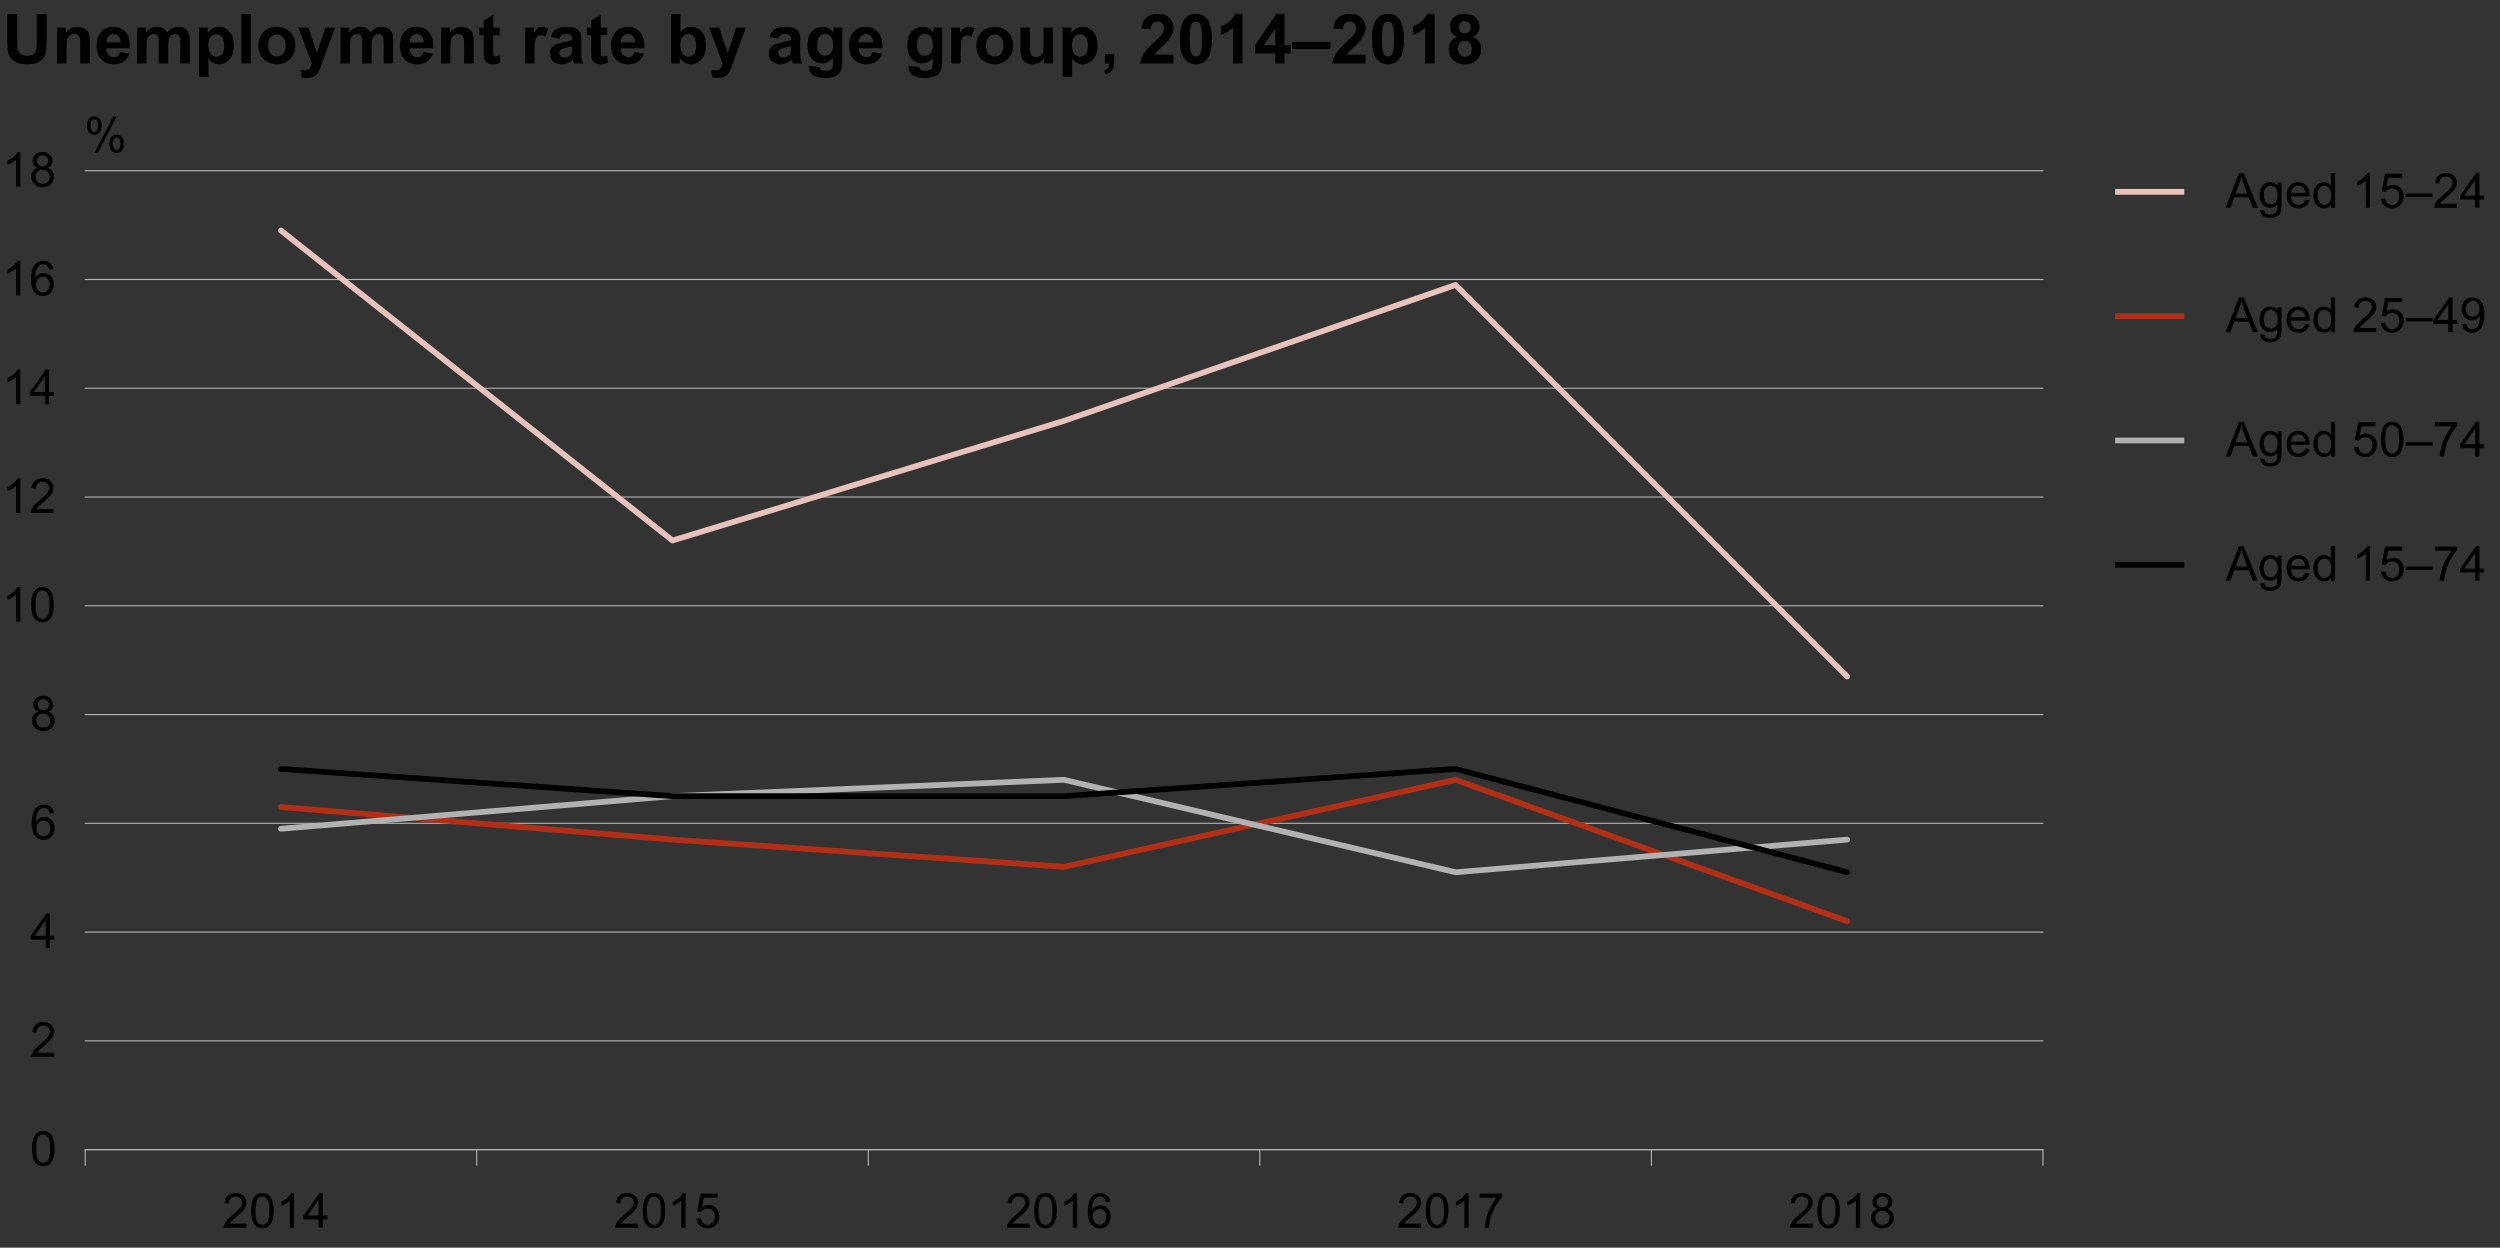 <?xml version="1.0" encoding="utf-8"?>
<!-- Generator: Adobe Illustrator 14.0.0, SVG Export Plug-In  -->
<!DOCTYPE svg PUBLIC "-//W3C//DTD SVG 1.1//EN" "http://www.w3.org/Graphics/SVG/1.1/DTD/svg11.dtd">
<svg version="1.1"
	 xmlns="http://www.w3.org/2000/svg" xmlns:xlink="http://www.w3.org/1999/xlink" xmlns:a="http://ns.adobe.com/AdobeSVGViewerExtensions/3.0/"
	 x="0px" y="0px" width="543px" height="271px" viewBox="1 -0.91 543 271" enable-background="new 1 -0.91 543 271"
	 xml:space="preserve">
<rect x="1" y="-0.91" width="543" height="271" fill="#333333" stroke="none"/>
<defs>
</defs>
<g>
	<defs>
		<rect id="SVGID_6_" width="543.787" height="269.09"/>
	</defs>
	<clipPath id="SVGID_7_">
		<use xlink:href="#SVGID_6_"  overflow="visible"/>
	</clipPath>
	<g clip-path="url(#SVGID_7_)">
		<path d="M2.577,2.131h2.168v5.815c0,0.923,0.027,1.521,0.081,1.794c0.093,0.439,0.314,0.792,0.663,1.059s0.827,0.399,1.432,0.399
			c0.616,0,1.08-0.125,1.392-0.377c0.313-0.251,0.5-0.56,0.564-0.926c0.063-0.366,0.095-0.974,0.095-1.824v-5.94h2.168v5.64
			c0,1.289-0.059,2.2-0.176,2.732s-0.333,0.981-0.648,1.348s-0.736,0.658-1.264,0.875c-0.528,0.217-1.216,0.326-2.066,0.326
			c-1.025,0-1.803-0.119-2.333-0.355c-0.53-0.236-0.949-0.544-1.256-0.923c-0.308-0.378-0.51-0.775-0.608-1.19
			C2.648,9.968,2.577,9.06,2.577,7.859V2.131z"/>
		<path d="M20.49,12.869h-2.059v-3.97c0-0.84-0.044-1.383-0.132-1.629s-0.231-0.438-0.429-0.575s-0.436-0.205-0.714-0.205
			c-0.356,0-0.677,0.098-0.96,0.293s-0.477,0.454-0.582,0.776c-0.105,0.322-0.158,0.918-0.158,1.787v3.523h-2.059V5.09h1.912v1.143
			c0.679-0.879,1.534-1.318,2.564-1.318c0.455,0,0.87,0.082,1.246,0.246s0.661,0.372,0.854,0.626s0.327,0.542,0.403,0.864
			s0.114,0.784,0.114,1.384V12.869z"/>
		<path d="M27.083,10.393l2.052,0.344c-0.264,0.752-0.68,1.325-1.25,1.718c-0.569,0.393-1.281,0.589-2.135,0.589
			c-1.353,0-2.354-0.442-3.004-1.326c-0.513-0.708-0.77-1.602-0.77-2.681c0-1.289,0.337-2.298,1.011-3.028
			c0.674-0.73,1.526-1.095,2.557-1.095c1.158,0,2.071,0.382,2.74,1.146c0.669,0.765,0.989,1.935,0.96,3.512h-5.158
			c0.015,0.61,0.181,1.085,0.498,1.424c0.317,0.34,0.713,0.509,1.187,0.509c0.322,0,0.593-0.088,0.813-0.264
			S26.971,10.784,27.083,10.393z M27.201,8.313c-0.015-0.596-0.169-1.048-0.462-1.359c-0.293-0.31-0.649-0.465-1.069-0.465
			c-0.45,0-0.821,0.164-1.114,0.491s-0.437,0.771-0.432,1.333H27.201z"/>
		<path d="M30.769,5.09h1.897v1.062c0.679-0.825,1.487-1.238,2.425-1.238c0.499,0,0.931,0.103,1.297,0.308s0.667,0.515,0.901,0.93
			c0.342-0.415,0.71-0.725,1.106-0.93s0.818-0.308,1.268-0.308c0.571,0,1.055,0.116,1.451,0.348S41.805,5.835,42,6.284
			c0.142,0.332,0.213,0.869,0.213,1.611v4.973h-2.059V8.423c0-0.771-0.071-1.27-0.212-1.494c-0.19-0.293-0.483-0.439-0.879-0.439
			c-0.289,0-0.56,0.088-0.813,0.264S37.812,7.187,37.7,7.525c-0.112,0.34-0.168,0.875-0.168,1.608v3.735h-2.059V8.606
			c0-0.757-0.037-1.245-0.11-1.465s-0.187-0.383-0.34-0.491s-0.363-0.161-0.626-0.161c-0.318,0-0.604,0.085-0.857,0.256
			s-0.436,0.417-0.546,0.74c-0.11,0.322-0.165,0.857-0.165,1.604v3.779h-2.059V5.09z"/>
		<path d="M44.206,5.09h1.919v1.143c0.249-0.391,0.586-0.708,1.011-0.952c0.425-0.244,0.896-0.366,1.414-0.366
			c0.904,0,1.67,0.354,2.301,1.062c0.63,0.708,0.945,1.694,0.945,2.959c0,1.299-0.317,2.309-0.952,3.028
			c-0.635,0.721-1.404,1.081-2.308,1.081c-0.43,0-0.819-0.085-1.168-0.256s-0.717-0.464-1.103-0.879v3.918h-2.059V5.09z
			 M46.243,8.848c0,0.874,0.173,1.52,0.52,1.938c0.347,0.417,0.77,0.626,1.268,0.626c0.479,0,0.876-0.191,1.194-0.575
			c0.317-0.383,0.476-1.012,0.476-1.886c0-0.815-0.164-1.421-0.491-1.816c-0.328-0.396-0.733-0.593-1.216-0.593
			c-0.503,0-0.921,0.194-1.253,0.583C46.409,7.511,46.243,8.086,46.243,8.848z"/>
		<path d="M53.43,12.869V2.131h2.059v10.737H53.43z"/>
		<path d="M57.122,8.87c0-0.684,0.168-1.345,0.506-1.985c0.337-0.64,0.814-1.128,1.432-1.465s1.308-0.505,2.07-0.505
			c1.177,0,2.142,0.382,2.894,1.146c0.752,0.765,1.128,1.73,1.128,2.897c0,1.177-0.38,2.152-1.139,2.926s-1.716,1.161-2.868,1.161
			c-0.713,0-1.394-0.161-2.041-0.483s-1.139-0.794-1.476-1.417C57.291,10.521,57.122,9.763,57.122,8.87z M59.232,8.979
			c0,0.771,0.183,1.362,0.549,1.772s0.818,0.615,1.355,0.615c0.537,0,0.988-0.205,1.352-0.615s0.546-1.006,0.546-1.787
			c0-0.762-0.182-1.348-0.546-1.758s-0.814-0.615-1.352-0.615c-0.538,0-0.989,0.205-1.355,0.615S59.232,8.208,59.232,8.979z"/>
		<path d="M65.789,5.09h2.19l1.861,5.522l1.817-5.522h2.132l-2.748,7.485l-0.491,1.355c-0.181,0.454-0.353,0.801-0.517,1.04
			s-0.352,0.433-0.564,0.582s-0.474,0.265-0.784,0.348s-0.661,0.125-1.051,0.125c-0.396,0-0.784-0.042-1.165-0.125l-0.183-1.611
			c0.323,0.063,0.613,0.095,0.872,0.095c0.479,0,0.833-0.141,1.063-0.421c0.229-0.281,0.405-0.639,0.527-1.073L65.789,5.09z"/>
		<path d="M74.955,5.09h1.897v1.062c0.679-0.825,1.487-1.238,2.425-1.238c0.499,0,0.931,0.103,1.297,0.308s0.667,0.515,0.901,0.93
			c0.342-0.415,0.71-0.725,1.106-0.93s0.818-0.308,1.268-0.308c0.571,0,1.055,0.116,1.451,0.348s0.691,0.572,0.886,1.021
			c0.142,0.332,0.213,0.869,0.213,1.611v4.973h-2.059V8.423c0-0.771-0.071-1.27-0.212-1.494c-0.19-0.293-0.483-0.439-0.879-0.439
			c-0.289,0-0.56,0.088-0.813,0.264s-0.437,0.434-0.549,0.772c-0.112,0.34-0.168,0.875-0.168,1.608v3.735h-2.059V8.606
			c0-0.757-0.037-1.245-0.11-1.465s-0.187-0.383-0.34-0.491s-0.363-0.161-0.626-0.161c-0.318,0-0.604,0.085-0.857,0.256
			s-0.436,0.417-0.546,0.74c-0.11,0.322-0.165,0.857-0.165,1.604v3.779h-2.059V5.09z"/>
		<path d="M92.956,10.393l2.052,0.344c-0.264,0.752-0.68,1.325-1.25,1.718c-0.569,0.393-1.281,0.589-2.135,0.589
			c-1.353,0-2.354-0.442-3.004-1.326c-0.513-0.708-0.77-1.602-0.77-2.681c0-1.289,0.337-2.298,1.011-3.028
			c0.674-0.73,1.526-1.095,2.557-1.095c1.158,0,2.071,0.382,2.74,1.146c0.669,0.765,0.989,1.935,0.96,3.512h-5.158
			c0.015,0.61,0.181,1.085,0.498,1.424c0.317,0.34,0.713,0.509,1.187,0.509c0.322,0,0.593-0.088,0.813-0.264
			S92.843,10.784,92.956,10.393z M93.073,8.313c-0.015-0.596-0.169-1.048-0.462-1.359c-0.293-0.31-0.649-0.465-1.069-0.465
			c-0.45,0-0.821,0.164-1.114,0.491s-0.437,0.771-0.432,1.333H93.073z"/>
		<path d="M103.872,12.869h-2.059v-3.97c0-0.84-0.044-1.383-0.132-1.629s-0.231-0.438-0.429-0.575s-0.436-0.205-0.714-0.205
			c-0.356,0-0.677,0.098-0.96,0.293s-0.477,0.454-0.582,0.776c-0.105,0.322-0.158,0.918-0.158,1.787v3.523H96.78V5.09h1.912v1.143
			c0.679-0.879,1.534-1.318,2.564-1.318c0.455,0,0.87,0.082,1.246,0.246s0.661,0.372,0.854,0.626s0.327,0.542,0.403,0.864
			s0.114,0.784,0.114,1.384V12.869z"/>
		<path d="M109.528,5.09v1.641h-1.407v3.135c0,0.635,0.013,1.005,0.041,1.11c0.026,0.105,0.088,0.191,0.183,0.26
			s0.211,0.103,0.348,0.103c0.19,0,0.466-0.066,0.828-0.198l0.176,1.597c-0.479,0.205-1.021,0.308-1.626,0.308
			c-0.371,0-0.706-0.062-1.004-0.187c-0.298-0.124-0.516-0.285-0.656-0.483c-0.139-0.197-0.235-0.465-0.289-0.802
			c-0.044-0.239-0.066-0.723-0.066-1.45V6.731h-0.945V5.09h0.945V3.545l2.066-1.201V5.09H109.528z"/>
		<path d="M117.096,12.869h-2.059V5.09h1.912v1.106c0.327-0.522,0.622-0.867,0.883-1.033s0.558-0.249,0.89-0.249
			c0.469,0,0.92,0.129,1.355,0.388l-0.638,1.794c-0.347-0.225-0.669-0.337-0.967-0.337c-0.289,0-0.533,0.08-0.733,0.238
			c-0.2,0.159-0.358,0.446-0.473,0.861s-0.172,1.284-0.172,2.607V12.869z"/>
		<path d="M122.503,7.463l-1.869-0.337c0.21-0.752,0.572-1.309,1.084-1.67s1.275-0.542,2.286-0.542c0.918,0,1.602,0.109,2.051,0.326
			c0.449,0.218,0.766,0.494,0.949,0.828s0.275,0.948,0.275,1.842l-0.022,2.402c0,0.684,0.033,1.188,0.099,1.513
			s0.189,0.672,0.37,1.043h-2.037c-0.054-0.137-0.12-0.339-0.198-0.608c-0.034-0.122-0.059-0.203-0.073-0.242
			c-0.352,0.342-0.728,0.598-1.128,0.769c-0.401,0.171-0.828,0.256-1.282,0.256c-0.801,0-1.432-0.217-1.894-0.652
			c-0.461-0.435-0.692-0.984-0.692-1.648c0-0.439,0.105-0.832,0.315-1.175c0.209-0.345,0.504-0.608,0.883-0.791
			c0.378-0.184,0.924-0.343,1.637-0.48c0.962-0.181,1.629-0.349,2-0.505V7.588c0-0.396-0.098-0.678-0.293-0.846
			c-0.195-0.169-0.564-0.253-1.106-0.253c-0.366,0-0.652,0.072-0.857,0.216C122.796,6.85,122.63,7.102,122.503,7.463z
			 M125.258,9.133c-0.264,0.088-0.681,0.193-1.252,0.315c-0.572,0.122-0.945,0.242-1.121,0.359c-0.269,0.19-0.403,0.432-0.403,0.725
			c0,0.288,0.107,0.537,0.322,0.747s0.488,0.315,0.82,0.315c0.371,0,0.726-0.122,1.063-0.366c0.249-0.186,0.413-0.413,0.491-0.681
			c0.054-0.176,0.081-0.51,0.081-1.003V9.133z"/>
		<path d="M132.877,5.09v1.641h-1.407v3.135c0,0.635,0.013,1.005,0.041,1.11c0.026,0.105,0.088,0.191,0.183,0.26
			s0.211,0.103,0.348,0.103c0.19,0,0.466-0.066,0.828-0.198l0.176,1.597c-0.479,0.205-1.021,0.308-1.626,0.308
			c-0.371,0-0.706-0.062-1.004-0.187c-0.298-0.124-0.516-0.285-0.656-0.483c-0.139-0.197-0.235-0.465-0.289-0.802
			c-0.044-0.239-0.066-0.723-0.066-1.45V6.731h-0.945V5.09h0.945V3.545l2.066-1.201V5.09H132.877z"/>
		<path d="M138.812,10.393l2.052,0.344c-0.264,0.752-0.68,1.325-1.25,1.718c-0.569,0.393-1.281,0.589-2.135,0.589
			c-1.353,0-2.354-0.442-3.004-1.326c-0.513-0.708-0.77-1.602-0.77-2.681c0-1.289,0.337-2.298,1.011-3.028
			c0.674-0.73,1.526-1.095,2.557-1.095c1.158,0,2.071,0.382,2.74,1.146c0.669,0.765,0.989,1.935,0.96,3.512h-5.158
			c0.015,0.61,0.181,1.085,0.498,1.424c0.317,0.34,0.713,0.509,1.187,0.509c0.322,0,0.593-0.088,0.813-0.264
			S138.699,10.784,138.812,10.393z M138.929,8.313c-0.015-0.596-0.169-1.048-0.462-1.359c-0.293-0.31-0.649-0.465-1.069-0.465
			c-0.45,0-0.821,0.164-1.114,0.491s-0.437,0.771-0.432,1.333H138.929z"/>
		<path d="M146.731,12.869V2.131h2.059v3.867c0.635-0.723,1.387-1.084,2.256-1.084c0.948,0,1.731,0.343,2.352,1.029
			c0.62,0.687,0.93,1.671,0.93,2.956c0,1.328-0.316,2.351-0.949,3.069c-0.632,0.718-1.4,1.077-2.304,1.077
			c-0.444,0-0.883-0.111-1.315-0.333c-0.432-0.222-0.805-0.55-1.117-0.985v1.143H146.731z M148.775,8.811
			c0,0.806,0.127,1.401,0.381,1.787c0.356,0.547,0.831,0.82,1.421,0.82c0.454,0,0.841-0.194,1.161-0.583
			c0.32-0.388,0.48-1,0.48-1.834c0-0.889-0.161-1.529-0.483-1.922c-0.323-0.393-0.735-0.59-1.238-0.59
			c-0.494,0-0.904,0.192-1.231,0.575S148.775,8.03,148.775,8.811z"/>
		<path d="M155.01,5.09h2.19l1.861,5.522l1.817-5.522h2.132l-2.748,7.485l-0.491,1.355c-0.181,0.454-0.353,0.801-0.517,1.04
			s-0.352,0.433-0.564,0.582s-0.474,0.265-0.784,0.348s-0.661,0.125-1.051,0.125c-0.396,0-0.784-0.042-1.165-0.125l-0.183-1.611
			c0.323,0.063,0.613,0.095,0.872,0.095c0.479,0,0.833-0.141,1.063-0.421c0.229-0.281,0.405-0.639,0.527-1.073L155.01,5.09z"/>
		<path d="M170.037,7.463l-1.869-0.337c0.21-0.752,0.572-1.309,1.084-1.67s1.275-0.542,2.286-0.542c0.918,0,1.602,0.109,2.051,0.326
			c0.449,0.218,0.766,0.494,0.949,0.828s0.275,0.948,0.275,1.842l-0.022,2.402c0,0.684,0.033,1.188,0.099,1.513
			s0.189,0.672,0.37,1.043h-2.037c-0.054-0.137-0.12-0.339-0.198-0.608c-0.034-0.122-0.059-0.203-0.073-0.242
			c-0.352,0.342-0.728,0.598-1.128,0.769c-0.401,0.171-0.828,0.256-1.282,0.256c-0.801,0-1.432-0.217-1.894-0.652
			c-0.461-0.435-0.692-0.984-0.692-1.648c0-0.439,0.105-0.832,0.315-1.175c0.209-0.345,0.504-0.608,0.883-0.791
			c0.378-0.184,0.924-0.343,1.637-0.48c0.962-0.181,1.629-0.349,2-0.505V7.588c0-0.396-0.098-0.678-0.293-0.846
			c-0.195-0.169-0.564-0.253-1.106-0.253c-0.366,0-0.652,0.072-0.857,0.216C170.33,6.85,170.164,7.102,170.037,7.463z
			 M172.792,9.133c-0.264,0.088-0.681,0.193-1.252,0.315c-0.572,0.122-0.945,0.242-1.121,0.359c-0.269,0.19-0.403,0.432-0.403,0.725
			c0,0.288,0.107,0.537,0.322,0.747s0.488,0.315,0.82,0.315c0.371,0,0.726-0.122,1.063-0.366c0.249-0.186,0.413-0.413,0.491-0.681
			c0.054-0.176,0.081-0.51,0.081-1.003V9.133z"/>
		<path d="M176.653,13.381l2.352,0.286c0.039,0.273,0.129,0.461,0.271,0.564c0.195,0.146,0.503,0.22,0.923,0.22
			c0.537,0,0.94-0.081,1.208-0.242c0.181-0.107,0.318-0.281,0.411-0.52c0.063-0.171,0.095-0.486,0.095-0.945v-1.135
			c-0.616,0.84-1.392,1.26-2.33,1.26c-1.045,0-1.873-0.442-2.483-1.326c-0.479-0.698-0.718-1.567-0.718-2.607
			c0-1.304,0.314-2.3,0.941-2.988c0.628-0.688,1.408-1.033,2.341-1.033c0.962,0,1.756,0.422,2.381,1.267V5.09h1.927v6.98
			c0,0.918-0.076,1.604-0.227,2.058s-0.364,0.811-0.637,1.069c-0.274,0.259-0.639,0.461-1.096,0.608
			c-0.457,0.146-1.034,0.22-1.732,0.22c-1.319,0-2.254-0.226-2.806-0.678s-0.828-1.024-0.828-1.717
			C176.646,13.562,176.647,13.479,176.653,13.381z M178.492,8.818c0,0.825,0.16,1.43,0.479,1.813
			c0.32,0.384,0.714,0.575,1.184,0.575c0.503,0,0.928-0.196,1.274-0.59c0.347-0.393,0.521-0.975,0.521-1.747
			c0-0.806-0.166-1.404-0.499-1.794c-0.332-0.391-0.752-0.586-1.26-0.586c-0.494,0-0.9,0.192-1.22,0.575
			C178.651,7.448,178.492,8.032,178.492,8.818z"/>
		<path d="M190.514,10.393l2.052,0.344c-0.264,0.752-0.68,1.325-1.25,1.718c-0.569,0.393-1.281,0.589-2.135,0.589
			c-1.353,0-2.354-0.442-3.004-1.326c-0.513-0.708-0.77-1.602-0.77-2.681c0-1.289,0.337-2.298,1.011-3.028
			c0.674-0.73,1.526-1.095,2.557-1.095c1.158,0,2.071,0.382,2.74,1.146c0.669,0.765,0.989,1.935,0.96,3.512h-5.158
			c0.015,0.61,0.181,1.085,0.498,1.424c0.317,0.34,0.713,0.509,1.187,0.509c0.322,0,0.593-0.088,0.813-0.264
			S190.401,10.784,190.514,10.393z M190.631,8.313c-0.015-0.596-0.169-1.048-0.462-1.359c-0.293-0.31-0.649-0.465-1.069-0.465
			c-0.45,0-0.821,0.164-1.114,0.491s-0.437,0.771-0.432,1.333H190.631z"/>
		<path d="M198.332,13.381l2.352,0.286c0.039,0.273,0.129,0.461,0.271,0.564c0.195,0.146,0.503,0.22,0.923,0.22
			c0.537,0,0.94-0.081,1.208-0.242c0.181-0.107,0.318-0.281,0.411-0.52c0.063-0.171,0.095-0.486,0.095-0.945v-1.135
			c-0.616,0.84-1.392,1.26-2.33,1.26c-1.045,0-1.873-0.442-2.483-1.326c-0.479-0.698-0.718-1.567-0.718-2.607
			c0-1.304,0.314-2.3,0.941-2.988c0.628-0.688,1.408-1.033,2.341-1.033c0.962,0,1.756,0.422,2.381,1.267V5.09h1.927v6.98
			c0,0.918-0.076,1.604-0.227,2.058s-0.364,0.811-0.637,1.069c-0.274,0.259-0.639,0.461-1.096,0.608
			c-0.457,0.146-1.034,0.22-1.732,0.22c-1.319,0-2.254-0.226-2.806-0.678s-0.828-1.024-0.828-1.717
			C198.324,13.562,198.326,13.479,198.332,13.381z M200.17,8.818c0,0.825,0.16,1.43,0.479,1.813c0.32,0.384,0.714,0.575,1.184,0.575
			c0.503,0,0.928-0.196,1.274-0.59c0.347-0.393,0.521-0.975,0.521-1.747c0-0.806-0.166-1.404-0.499-1.794
			c-0.332-0.391-0.752-0.586-1.26-0.586c-0.494,0-0.9,0.192-1.22,0.575C200.33,7.448,200.17,8.032,200.17,8.818z"/>
		<path d="M209.658,12.869H207.6V5.09h1.912v1.106c0.327-0.522,0.622-0.867,0.883-1.033s0.558-0.249,0.89-0.249
			c0.469,0,0.92,0.129,1.355,0.388l-0.638,1.794c-0.347-0.225-0.669-0.337-0.967-0.337c-0.289,0-0.533,0.08-0.733,0.238
			c-0.2,0.159-0.358,0.446-0.473,0.861s-0.172,1.284-0.172,2.607V12.869z"/>
		<path d="M213.05,8.87c0-0.684,0.168-1.345,0.506-1.985c0.337-0.64,0.814-1.128,1.432-1.465s1.308-0.505,2.07-0.505
			c1.177,0,2.142,0.382,2.894,1.146c0.752,0.765,1.128,1.73,1.128,2.897c0,1.177-0.38,2.152-1.139,2.926s-1.716,1.161-2.868,1.161
			c-0.713,0-1.394-0.161-2.041-0.483s-1.139-0.794-1.476-1.417C213.218,10.521,213.05,9.763,213.05,8.87z M215.16,8.979
			c0,0.771,0.183,1.362,0.549,1.772s0.818,0.615,1.355,0.615c0.537,0,0.988-0.205,1.352-0.615s0.546-1.006,0.546-1.787
			c0-0.762-0.182-1.348-0.546-1.758s-0.814-0.615-1.352-0.615c-0.538,0-0.989,0.205-1.355,0.615S215.16,8.208,215.16,8.979z"/>
		<path d="M227.813,12.869v-1.165c-0.283,0.415-0.656,0.742-1.117,0.981c-0.462,0.239-0.949,0.359-1.462,0.359
			c-0.522,0-0.992-0.115-1.407-0.344s-0.715-0.552-0.901-0.967s-0.278-0.989-0.278-1.721V5.09h2.059v3.574
			c0,1.094,0.038,1.764,0.113,2.01c0.076,0.247,0.214,0.442,0.414,0.586c0.2,0.145,0.455,0.216,0.762,0.216
			c0.352,0,0.667-0.096,0.945-0.29c0.278-0.192,0.469-0.432,0.572-0.718c0.103-0.285,0.154-0.985,0.154-2.098V5.09h2.059v7.778
			H227.813z"/>
		<path d="M231.799,5.09h1.919v1.143c0.249-0.391,0.586-0.708,1.011-0.952c0.425-0.244,0.896-0.366,1.414-0.366
			c0.904,0,1.67,0.354,2.301,1.062c0.63,0.708,0.945,1.694,0.945,2.959c0,1.299-0.317,2.309-0.952,3.028
			c-0.635,0.721-1.404,1.081-2.308,1.081c-0.43,0-0.819-0.085-1.168-0.256s-0.717-0.464-1.103-0.879v3.918h-2.059V5.09z
			 M233.835,8.848c0,0.874,0.173,1.52,0.52,1.938c0.347,0.417,0.77,0.626,1.268,0.626c0.479,0,0.876-0.191,1.194-0.575
			c0.317-0.383,0.476-1.012,0.476-1.886c0-0.815-0.164-1.421-0.491-1.816c-0.328-0.396-0.733-0.593-1.216-0.593
			c-0.503,0-0.921,0.194-1.253,0.583C234.001,7.511,233.835,8.086,233.835,8.848z"/>
		<path d="M240.971,10.811h2.059v1.472c0,0.596-0.051,1.066-0.154,1.41c-0.103,0.345-0.297,0.653-0.583,0.927
			s-0.648,0.488-1.088,0.645l-0.403-0.85c0.415-0.137,0.71-0.325,0.886-0.564s0.269-0.566,0.278-0.981h-0.996V10.811z"/>
		<path d="M255.873,10.957v1.912h-7.217c0.078-0.723,0.313-1.407,0.704-2.054c0.391-0.647,1.162-1.505,2.315-2.575
			c0.928-0.864,1.497-1.45,1.707-1.758c0.283-0.425,0.425-0.845,0.425-1.26c0-0.459-0.123-0.812-0.37-1.058
			c-0.247-0.247-0.587-0.37-1.022-0.37c-0.43,0-0.772,0.129-1.026,0.388s-0.4,0.688-0.439,1.289l-2.052-0.205
			c0.122-1.133,0.506-1.946,1.15-2.439s1.451-0.74,2.418-0.74c1.06,0,1.893,0.286,2.498,0.857s0.909,1.282,0.909,2.131
			c0,0.483-0.087,0.944-0.26,1.38c-0.173,0.438-0.448,0.895-0.824,1.374c-0.249,0.317-0.699,0.774-1.348,1.37
			s-1.061,0.991-1.234,1.187s-0.314,0.386-0.421,0.571H255.873z"/>
		<path d="M260.745,2.087c1.04,0,1.854,0.371,2.439,1.113c0.698,0.879,1.048,2.336,1.048,4.373c0,2.031-0.352,3.491-1.055,4.38
			c-0.581,0.732-1.392,1.099-2.432,1.099c-1.045,0-1.888-0.401-2.528-1.205c-0.64-0.803-0.96-2.235-0.96-4.295
			c0-2.021,0.352-3.477,1.055-4.365C258.894,2.454,259.705,2.087,260.745,2.087z M260.745,3.794c-0.25,0-0.472,0.08-0.667,0.238
			s-0.347,0.443-0.454,0.853c-0.142,0.532-0.212,1.428-0.212,2.688s0.063,2.125,0.19,2.597s0.287,0.785,0.48,0.941
			c0.193,0.156,0.414,0.234,0.663,0.234c0.249,0,0.471-0.079,0.667-0.238s0.347-0.443,0.454-0.854
			c0.142-0.527,0.212-1.421,0.212-2.681s-0.063-2.125-0.19-2.597c-0.127-0.471-0.287-0.786-0.48-0.944S260.994,3.794,260.745,3.794z
			"/>
		<path d="M270.878,12.869h-2.059V5.112c-0.752,0.703-1.639,1.223-2.659,1.56V4.805c0.537-0.176,1.121-0.509,1.751-1
			c0.63-0.49,1.062-1.063,1.297-1.717h1.67V12.869z"/>
		<path d="M277.991,12.869v-2.161h-4.396V8.906l4.66-6.819h1.729v6.812h1.333v1.809h-1.333v2.161H277.991z M277.991,8.899V5.229
			l-2.469,3.669H277.991z"/>
		<path d="M281.633,9.749V8.21h8.345v1.538H281.633z"/>
		<path d="M297.597,10.957v1.912h-7.216c0.078-0.723,0.313-1.407,0.703-2.054s1.162-1.505,2.315-2.575
			c0.928-0.864,1.496-1.45,1.707-1.758c0.283-0.425,0.425-0.845,0.425-1.26c0-0.459-0.124-0.812-0.37-1.058
			c-0.247-0.247-0.588-0.37-1.022-0.37c-0.43,0-0.771,0.129-1.025,0.388s-0.4,0.688-0.439,1.289l-2.052-0.205
			c0.122-1.133,0.506-1.946,1.15-2.439s1.45-0.74,2.418-0.74c1.06,0,1.893,0.286,2.498,0.857s0.908,1.282,0.908,2.131
			c0,0.483-0.087,0.944-0.26,1.38c-0.174,0.438-0.448,0.895-0.824,1.374c-0.249,0.317-0.698,0.774-1.348,1.37
			c-0.65,0.596-1.062,0.991-1.235,1.187c-0.173,0.195-0.313,0.386-0.421,0.571H297.597z"/>
		<path d="M302.469,2.087c1.041,0,1.854,0.371,2.44,1.113c0.698,0.879,1.047,2.336,1.047,4.373c0,2.031-0.352,3.491-1.055,4.38
			c-0.581,0.732-1.392,1.099-2.433,1.099c-1.045,0-1.888-0.401-2.527-1.205c-0.64-0.803-0.96-2.235-0.96-4.295
			c0-2.021,0.352-3.477,1.056-4.365C300.618,2.454,301.429,2.087,302.469,2.087z M302.469,3.794c-0.249,0-0.471,0.08-0.666,0.238
			c-0.196,0.159-0.348,0.443-0.455,0.853c-0.142,0.532-0.212,1.428-0.212,2.688s0.063,2.125,0.19,2.597s0.287,0.785,0.479,0.941
			c0.193,0.156,0.414,0.234,0.663,0.234s0.472-0.079,0.667-0.238s0.347-0.443,0.454-0.854c0.142-0.527,0.213-1.421,0.213-2.681
			s-0.063-2.125-0.19-2.597c-0.128-0.471-0.287-0.786-0.48-0.944C302.939,3.874,302.718,3.794,302.469,3.794z"/>
		<path d="M312.602,12.869h-2.059V5.112c-0.753,0.703-1.639,1.223-2.66,1.56V4.805c0.537-0.176,1.121-0.509,1.751-1
			c0.631-0.49,1.063-1.063,1.297-1.717h1.671V12.869z"/>
		<path d="M317.444,7.075c-0.532-0.225-0.92-0.533-1.161-0.927c-0.242-0.393-0.363-0.824-0.363-1.292
			c0-0.801,0.28-1.462,0.839-1.985c0.56-0.522,1.354-0.784,2.385-0.784c1.021,0,1.813,0.261,2.378,0.784
			c0.563,0.522,0.846,1.184,0.846,1.985c0,0.498-0.129,0.941-0.388,1.33c-0.26,0.388-0.623,0.685-1.092,0.89
			c0.596,0.239,1.049,0.588,1.358,1.047c0.311,0.459,0.466,0.989,0.466,1.589c0,0.991-0.316,1.797-0.949,2.417
			c-0.632,0.62-1.474,0.93-2.523,0.93c-0.978,0-1.79-0.256-2.439-0.769c-0.768-0.605-1.15-1.436-1.15-2.49
			c0-0.581,0.144-1.114,0.432-1.601C316.369,7.714,316.824,7.339,317.444,7.075z M317.679,9.602c0,0.566,0.146,1.008,0.436,1.326
			c0.291,0.317,0.653,0.476,1.088,0.476c0.425,0,0.777-0.152,1.056-0.458s0.417-0.746,0.417-1.322c0-0.503-0.142-0.907-0.425-1.212
			s-0.643-0.458-1.077-0.458c-0.503,0-0.878,0.173-1.124,0.52C317.802,8.821,317.679,9.197,317.679,9.602z M317.869,5.002
			c0,0.41,0.116,0.73,0.348,0.959c0.232,0.229,0.541,0.344,0.927,0.344c0.391,0,0.703-0.116,0.938-0.348
			c0.234-0.231,0.352-0.553,0.352-0.963c0-0.386-0.116-0.694-0.349-0.927c-0.231-0.231-0.538-0.348-0.919-0.348
			c-0.396,0-0.711,0.117-0.945,0.352S317.869,4.617,317.869,5.002z"/>
	</g>
</g>
<path fill="#FFFFFF" d="M444.729,248.786V36.172 M19.5,248.786V36.172 M19.5,36.172h425.229 M19.5,248.786h425.229"/>
<path fill="#FFFFFF" d="M19.5,36.172h425.229 M19.5,59.792h425.229 M19.5,83.418h425.229 M19.5,107.043h425.229 M19.5,130.663
	h425.229 M19.5,154.289h425.229 M19.5,177.915h425.229 M19.5,201.535h425.229 M19.5,225.16h425.229 M19.5,248.786h425.229"/>
<path fill="none" stroke="#B2B2B2" stroke-width="0.25" stroke-linecap="round" stroke-miterlimit="10" d="M19.5,36.172h425.229
	 M19.5,59.792h425.229 M19.5,83.418h425.229 M19.5,107.043h425.229 M19.5,130.663h425.229 M19.5,154.289h425.229 M19.5,177.915
	h425.229 M19.5,201.535h425.229 M19.5,225.16h425.229 M19.5,248.786h425.229"/>
<path fill="#FFFFFF" d="M444.729,252.185v-3.397 M359.683,252.185v-3.397 M274.637,252.185v-3.397 M189.59,252.185v-3.397
	 M104.545,252.185v-3.397 M19.5,252.185v-3.397"/>
<path fill="none" stroke="#B2B2B2" stroke-width="0.25" stroke-linecap="round" stroke-miterlimit="10" d="M444.729,252.185v-3.397
	 M359.683,252.185v-3.397 M274.637,252.185v-3.397 M189.59,252.185v-3.397 M104.545,252.185v-3.397 M19.5,252.185v-3.397"/>
<path fill="none" stroke="#B2B2B2" stroke-width="0.25" stroke-linecap="round" stroke-miterlimit="10" d="M19.5,248.786h425.229
	H19.5z"/>
<path fill="#BCE281" d="M317.159,60.976l85.045,85.046 M232.113,90.501l85.046-29.526 M147.067,116.49l85.046-25.988 M62.022,49.163
	l85.045,67.327"/>
<path fill="none" stroke="#EAC2BC" stroke-width="1.25" stroke-linecap="round" stroke-miterlimit="10" d="M317.159,60.976
	l85.045,85.046 M232.113,90.501l85.046-29.526 M147.067,116.49l85.046-25.988 M62.022,49.163l85.045,67.327"/>
<path fill="#6EDCDC" d="M317.159,168.464l85.045,30.71 M232.113,187.36l85.046-18.896 M147.067,181.454l85.046,5.906 M62.022,174.37
	l85.045,7.084"/>
<path fill="none" stroke="#B22F16" stroke-width="1.25" stroke-linecap="round" stroke-miterlimit="10" d="M317.159,168.464
	l85.045,30.71 M232.113,187.36l85.046-18.896 M147.067,181.454l85.046,5.906 M62.022,174.37l85.045,7.084"/>
<path fill="#676767" d="M317.159,188.544l85.045-7.09 M232.113,168.464l85.046,20.08 M147.067,172.009l85.046-3.545 M62.022,179.093
	l85.045-7.084"/>
<path fill="none" stroke="#B2B2B2" stroke-width="1.25" stroke-linecap="round" stroke-miterlimit="10" d="M317.159,188.544
	l85.045-7.09 M232.113,168.464l85.046,20.08 M147.067,172.009l85.046-3.545 M62.022,179.093l85.045-7.084"/>
<path fill="#010101" d="M317.159,166.102l85.045,22.442 M232.113,172.009l85.046-5.907 M147.067,172.009h85.046 M62.022,166.102
	l85.045,5.907"/>
<path fill="none" stroke="#000000" stroke-width="1.25" stroke-linecap="round" stroke-miterlimit="10" d="M317.159,166.102
	l85.045,22.442 M232.113,172.009l85.046-5.907 M147.067,172.009h85.046 M62.022,166.102l85.045,5.907"/>
<g>
	<defs>
		<rect id="SVGID_5_" width="543.787" height="269.09"/>
	</defs>
	<clipPath id="SVGID_8_">
		<use xlink:href="#SVGID_5_"  overflow="visible"/>
	</clipPath>
	<g clip-path="url(#SVGID_8_)">
		<path d="M54.559,264.87v0.887H49.59c-0.007-0.222,0.029-0.436,0.108-0.641c0.126-0.339,0.329-0.672,0.607-1
			c0.278-0.328,0.681-0.708,1.208-1.139c0.817-0.67,1.369-1.2,1.656-1.592c0.287-0.391,0.431-0.761,0.431-1.109
			c0-0.366-0.131-0.675-0.392-0.926c-0.262-0.251-0.603-0.377-1.023-0.377c-0.444,0-0.8,0.134-1.066,0.4s-0.402,0.636-0.405,1.107
			l-0.949-0.098c0.065-0.708,0.309-1.247,0.733-1.618c0.423-0.37,0.993-0.556,1.707-0.556c0.721,0,1.292,0.2,1.712,0.6
			c0.42,0.4,0.631,0.896,0.631,1.487c0,0.301-0.062,0.596-0.185,0.887c-0.123,0.29-0.328,0.597-0.613,0.918
			c-0.286,0.321-0.76,0.762-1.423,1.322c-0.554,0.465-0.909,0.78-1.066,0.946s-0.287,0.332-0.39,0.5H54.559z"/>
		<path d="M55.548,262.05c0-0.889,0.091-1.604,0.274-2.146c0.183-0.542,0.455-0.96,0.815-1.254c0.36-0.294,0.814-0.44,1.361-0.44
			c0.403,0,0.757,0.081,1.061,0.243s0.556,0.396,0.754,0.702c0.198,0.307,0.354,0.679,0.466,1.118s0.169,1.031,0.169,1.776
			c0,0.882-0.091,1.594-0.272,2.136s-0.452,0.96-0.813,1.256c-0.361,0.296-0.816,0.443-1.366,0.443c-0.725,0-1.294-0.26-1.708-0.779
			C55.796,264.48,55.548,263.462,55.548,262.05z M56.497,262.05c0,1.234,0.145,2.056,0.433,2.464
			c0.289,0.408,0.646,0.612,1.069,0.612s0.78-0.205,1.069-0.615c0.289-0.41,0.433-1.23,0.433-2.461c0-1.237-0.145-2.06-0.433-2.466
			c-0.289-0.407-0.648-0.61-1.079-0.61c-0.424,0-0.762,0.18-1.015,0.538C56.656,259.97,56.497,260.816,56.497,262.05z"/>
		<path d="M64.864,265.757h-0.923v-5.881c-0.222,0.212-0.514,0.424-0.875,0.636c-0.36,0.212-0.684,0.371-0.971,0.477v-0.892
			c0.516-0.243,0.967-0.537,1.354-0.882c0.386-0.346,0.66-0.681,0.82-1.005h0.595V265.757z"/>
		<path d="M70.186,265.757v-1.8h-3.261v-0.846l3.43-4.871h0.753v4.871h1.015v0.846h-1.015v1.8H70.186z M70.186,263.111v-3.389
			l-2.353,3.389H70.186z"/>
	</g>
	<g clip-path="url(#SVGID_8_)">
		<path d="M139.601,264.87v0.887h-4.968c-0.007-0.222,0.029-0.436,0.108-0.641c0.126-0.339,0.329-0.672,0.607-1
			c0.278-0.328,0.681-0.708,1.208-1.139c0.817-0.67,1.369-1.2,1.656-1.592c0.287-0.391,0.431-0.761,0.431-1.109
			c0-0.366-0.131-0.675-0.392-0.926c-0.262-0.251-0.603-0.377-1.023-0.377c-0.444,0-0.8,0.134-1.066,0.4s-0.402,0.636-0.405,1.107
			l-0.949-0.098c0.065-0.708,0.309-1.247,0.733-1.618c0.423-0.37,0.993-0.556,1.707-0.556c0.721,0,1.292,0.2,1.712,0.6
			c0.42,0.4,0.631,0.896,0.631,1.487c0,0.301-0.062,0.596-0.185,0.887c-0.123,0.29-0.328,0.597-0.613,0.918
			c-0.286,0.321-0.76,0.762-1.423,1.322c-0.554,0.465-0.909,0.78-1.066,0.946s-0.287,0.332-0.39,0.5H139.601z"/>
		<path d="M140.59,262.05c0-0.889,0.091-1.604,0.274-2.146c0.183-0.542,0.455-0.96,0.815-1.254c0.36-0.294,0.814-0.44,1.361-0.44
			c0.403,0,0.757,0.081,1.061,0.243s0.556,0.396,0.754,0.702c0.198,0.307,0.354,0.679,0.466,1.118s0.169,1.031,0.169,1.776
			c0,0.882-0.091,1.594-0.272,2.136s-0.452,0.96-0.813,1.256c-0.361,0.296-0.816,0.443-1.366,0.443c-0.725,0-1.294-0.26-1.708-0.779
			C140.838,264.48,140.59,263.462,140.59,262.05z M141.539,262.05c0,1.234,0.145,2.056,0.433,2.464
			c0.289,0.408,0.646,0.612,1.069,0.612s0.78-0.205,1.069-0.615c0.289-0.41,0.433-1.23,0.433-2.461c0-1.237-0.145-2.06-0.433-2.466
			c-0.289-0.407-0.648-0.61-1.079-0.61c-0.424,0-0.762,0.18-1.015,0.538C141.698,259.97,141.539,260.816,141.539,262.05z"/>
		<path d="M149.906,265.757h-0.923v-5.881c-0.222,0.212-0.514,0.424-0.875,0.636c-0.36,0.212-0.684,0.371-0.971,0.477v-0.892
			c0.516-0.243,0.967-0.537,1.354-0.882c0.386-0.346,0.66-0.681,0.82-1.005h0.595V265.757z"/>
		<path d="M152.27,263.788l0.969-0.082c0.072,0.472,0.238,0.826,0.5,1.063c0.261,0.238,0.577,0.356,0.946,0.356
			c0.444,0,0.82-0.167,1.128-0.502s0.461-0.779,0.461-1.333c0-0.526-0.148-0.942-0.443-1.246c-0.296-0.305-0.683-0.456-1.161-0.456
			c-0.297,0-0.566,0.067-0.805,0.202s-0.427,0.311-0.564,0.525l-0.866-0.112l0.728-3.861h3.737v0.882H153.9l-0.405,2.021
			c0.451-0.314,0.925-0.472,1.42-0.472c0.656,0,1.21,0.228,1.661,0.682c0.451,0.455,0.677,1.039,0.677,1.754
			c0,0.68-0.198,1.268-0.595,1.764c-0.482,0.608-1.14,0.912-1.974,0.912c-0.684,0-1.242-0.191-1.674-0.574
			C152.578,264.928,152.332,264.421,152.27,263.788z"/>
	</g>
	<g clip-path="url(#SVGID_8_)">
		<path d="M224.643,264.87v0.887h-4.968c-0.007-0.222,0.029-0.436,0.108-0.641c0.126-0.339,0.329-0.672,0.607-1
			c0.278-0.328,0.681-0.708,1.208-1.139c0.817-0.67,1.369-1.2,1.656-1.592c0.287-0.391,0.431-0.761,0.431-1.109
			c0-0.366-0.131-0.675-0.392-0.926c-0.262-0.251-0.603-0.377-1.023-0.377c-0.444,0-0.8,0.134-1.066,0.4s-0.402,0.636-0.405,1.107
			l-0.949-0.098c0.065-0.708,0.309-1.247,0.733-1.618c0.423-0.37,0.993-0.556,1.707-0.556c0.721,0,1.292,0.2,1.712,0.6
			c0.42,0.4,0.631,0.896,0.631,1.487c0,0.301-0.062,0.596-0.185,0.887c-0.123,0.29-0.328,0.597-0.613,0.918
			c-0.286,0.321-0.76,0.762-1.423,1.322c-0.554,0.465-0.909,0.78-1.066,0.946s-0.287,0.332-0.39,0.5H224.643z"/>
		<path d="M225.632,262.05c0-0.889,0.091-1.604,0.274-2.146c0.183-0.542,0.455-0.96,0.815-1.254c0.36-0.294,0.814-0.44,1.361-0.44
			c0.403,0,0.757,0.081,1.061,0.243s0.556,0.396,0.754,0.702c0.198,0.307,0.354,0.679,0.466,1.118s0.169,1.031,0.169,1.776
			c0,0.882-0.091,1.594-0.272,2.136s-0.452,0.96-0.813,1.256c-0.361,0.296-0.816,0.443-1.366,0.443c-0.725,0-1.294-0.26-1.708-0.779
			C225.88,264.48,225.632,263.462,225.632,262.05z M226.581,262.05c0,1.234,0.145,2.056,0.433,2.464
			c0.289,0.408,0.646,0.612,1.069,0.612s0.78-0.205,1.069-0.615c0.289-0.41,0.433-1.23,0.433-2.461c0-1.237-0.145-2.06-0.433-2.466
			c-0.289-0.407-0.648-0.61-1.079-0.61c-0.424,0-0.762,0.18-1.015,0.538C226.74,259.97,226.581,260.816,226.581,262.05z"/>
		<path d="M234.948,265.757h-0.923v-5.881c-0.222,0.212-0.514,0.424-0.875,0.636c-0.36,0.212-0.684,0.371-0.971,0.477v-0.892
			c0.516-0.243,0.967-0.537,1.354-0.882c0.386-0.346,0.66-0.681,0.82-1.005h0.595V265.757z"/>
		<path d="M242.101,260.081l-0.918,0.072c-0.082-0.362-0.198-0.626-0.349-0.79c-0.25-0.263-0.557-0.395-0.923-0.395
			c-0.294,0-0.552,0.082-0.774,0.246c-0.291,0.212-0.52,0.521-0.687,0.928c-0.167,0.407-0.255,0.986-0.262,1.738
			c0.222-0.339,0.494-0.59,0.815-0.754s0.658-0.246,1.01-0.246c0.615,0,1.139,0.227,1.572,0.68c0.432,0.453,0.648,1.038,0.648,1.756
			c0,0.472-0.102,0.91-0.305,1.315c-0.204,0.404-0.483,0.715-0.838,0.93c-0.355,0.216-0.759,0.323-1.21,0.323
			c-0.769,0-1.396-0.282-1.881-0.849c-0.486-0.565-0.728-1.498-0.728-2.797c0-1.452,0.268-2.509,0.805-3.168
			c0.468-0.574,1.099-0.861,1.892-0.861c0.591,0,1.076,0.166,1.454,0.497C241.799,259.039,242.025,259.497,242.101,260.081z
			 M238.332,263.321c0,0.318,0.067,0.622,0.203,0.913c0.135,0.29,0.324,0.512,0.566,0.664c0.243,0.151,0.498,0.228,0.764,0.228
			c0.39,0,0.725-0.157,1.005-0.472s0.42-0.741,0.42-1.281c0-0.52-0.139-0.929-0.416-1.229c-0.277-0.299-0.625-0.448-1.046-0.448
			c-0.417,0-0.771,0.149-1.061,0.448C238.478,262.444,238.332,262.836,238.332,263.321z"/>
	</g>
	<g clip-path="url(#SVGID_8_)">
		<path d="M309.685,264.87v0.887h-4.968c-0.008-0.222,0.028-0.436,0.107-0.641c0.126-0.339,0.329-0.672,0.607-1
			s0.681-0.708,1.207-1.139c0.817-0.67,1.369-1.2,1.656-1.592c0.287-0.391,0.431-0.761,0.431-1.109c0-0.366-0.131-0.675-0.393-0.926
			c-0.261-0.251-0.602-0.377-1.022-0.377c-0.444,0-0.8,0.134-1.066,0.4s-0.401,0.636-0.405,1.107l-0.948-0.098
			c0.064-0.708,0.31-1.247,0.733-1.618c0.424-0.37,0.993-0.556,1.707-0.556c0.722,0,1.292,0.2,1.713,0.6
			c0.42,0.4,0.63,0.896,0.63,1.487c0,0.301-0.062,0.596-0.185,0.887c-0.123,0.29-0.327,0.597-0.612,0.918s-0.76,0.762-1.423,1.322
			c-0.554,0.465-0.909,0.78-1.066,0.946s-0.287,0.332-0.39,0.5H309.685z"/>
		<path d="M310.674,262.05c0-0.889,0.092-1.604,0.274-2.146s0.455-0.96,0.815-1.254s0.814-0.44,1.361-0.44
			c0.403,0,0.757,0.081,1.062,0.243c0.304,0.162,0.555,0.396,0.753,0.702c0.198,0.307,0.354,0.679,0.467,1.118
			c0.113,0.439,0.169,1.031,0.169,1.776c0,0.882-0.09,1.594-0.271,2.136c-0.181,0.542-0.452,0.96-0.813,1.256
			s-0.816,0.443-1.366,0.443c-0.725,0-1.294-0.26-1.707-0.779C310.922,264.48,310.674,263.462,310.674,262.05z M311.623,262.05
			c0,1.234,0.144,2.056,0.433,2.464s0.646,0.612,1.069,0.612s0.78-0.205,1.068-0.615c0.289-0.41,0.434-1.23,0.434-2.461
			c0-1.237-0.145-2.06-0.434-2.466c-0.288-0.407-0.648-0.61-1.079-0.61c-0.424,0-0.762,0.18-1.015,0.538
			C311.781,259.97,311.623,260.816,311.623,262.05z"/>
		<path d="M319.99,265.757h-0.923v-5.881c-0.223,0.212-0.514,0.424-0.874,0.636c-0.361,0.212-0.685,0.371-0.972,0.477v-0.892
			c0.516-0.243,0.967-0.537,1.354-0.882c0.386-0.346,0.659-0.681,0.82-1.005h0.595V265.757z"/>
		<path d="M322.415,259.225v-0.887h4.866v0.718c-0.479,0.51-0.953,1.187-1.423,2.03c-0.471,0.845-0.833,1.713-1.09,2.604
			c-0.185,0.629-0.303,1.317-0.354,2.066h-0.948c0.01-0.591,0.126-1.306,0.349-2.144c0.222-0.837,0.54-1.645,0.956-2.422
			c0.415-0.777,0.856-1.434,1.325-1.967H322.415z"/>
	</g>
	<g clip-path="url(#SVGID_8_)">
		<path d="M394.727,264.87v0.887h-4.968c-0.008-0.222,0.028-0.436,0.107-0.641c0.126-0.339,0.329-0.672,0.607-1
			s0.681-0.708,1.207-1.139c0.817-0.67,1.369-1.2,1.656-1.592c0.287-0.391,0.431-0.761,0.431-1.109c0-0.366-0.131-0.675-0.393-0.926
			c-0.261-0.251-0.602-0.377-1.022-0.377c-0.444,0-0.8,0.134-1.066,0.4s-0.401,0.636-0.405,1.107l-0.948-0.098
			c0.064-0.708,0.31-1.247,0.733-1.618c0.424-0.37,0.993-0.556,1.707-0.556c0.722,0,1.292,0.2,1.713,0.6
			c0.42,0.4,0.63,0.896,0.63,1.487c0,0.301-0.062,0.596-0.185,0.887c-0.123,0.29-0.327,0.597-0.612,0.918s-0.76,0.762-1.423,1.322
			c-0.554,0.465-0.909,0.78-1.066,0.946s-0.287,0.332-0.39,0.5H394.727z"/>
		<path d="M395.716,262.05c0-0.889,0.092-1.604,0.274-2.146s0.455-0.96,0.815-1.254s0.814-0.44,1.361-0.44
			c0.403,0,0.757,0.081,1.062,0.243c0.304,0.162,0.555,0.396,0.753,0.702c0.198,0.307,0.354,0.679,0.467,1.118
			c0.113,0.439,0.169,1.031,0.169,1.776c0,0.882-0.09,1.594-0.271,2.136c-0.181,0.542-0.452,0.96-0.813,1.256
			s-0.816,0.443-1.366,0.443c-0.725,0-1.294-0.26-1.707-0.779C395.964,264.48,395.716,263.462,395.716,262.05z M396.665,262.05
			c0,1.234,0.144,2.056,0.433,2.464s0.646,0.612,1.069,0.612s0.78-0.205,1.068-0.615c0.289-0.41,0.434-1.23,0.434-2.461
			c0-1.237-0.145-2.06-0.434-2.466c-0.288-0.407-0.648-0.61-1.079-0.61c-0.424,0-0.762,0.18-1.015,0.538
			C396.823,259.97,396.665,260.816,396.665,262.05z"/>
		<path d="M405.032,265.757h-0.923v-5.881c-0.223,0.212-0.514,0.424-0.874,0.636c-0.361,0.212-0.685,0.371-0.972,0.477v-0.892
			c0.516-0.243,0.967-0.537,1.354-0.882c0.386-0.346,0.659-0.681,0.82-1.005h0.595V265.757z"/>
		<path d="M408.816,261.681c-0.383-0.14-0.667-0.34-0.852-0.6s-0.276-0.571-0.276-0.934c0-0.547,0.196-1.006,0.589-1.379
			c0.394-0.372,0.916-0.559,1.569-0.559c0.656,0,1.185,0.19,1.584,0.571c0.4,0.381,0.6,0.846,0.6,1.393
			c0,0.349-0.091,0.651-0.273,0.909c-0.184,0.259-0.461,0.458-0.834,0.598c0.462,0.15,0.813,0.394,1.054,0.729
			c0.241,0.335,0.361,0.734,0.361,1.199c0,0.643-0.227,1.183-0.682,1.62c-0.454,0.438-1.053,0.656-1.794,0.656
			c-0.742,0-1.341-0.22-1.795-0.658c-0.455-0.439-0.682-0.987-0.682-1.644c0-0.489,0.124-0.898,0.371-1.228
			C408.005,262.025,408.357,261.801,408.816,261.681z M408.334,263.588c0,0.264,0.063,0.518,0.188,0.764
			c0.124,0.246,0.31,0.438,0.556,0.572s0.512,0.202,0.795,0.202c0.441,0,0.805-0.142,1.092-0.426
			c0.287-0.283,0.431-0.644,0.431-1.081c0-0.444-0.147-0.813-0.443-1.103c-0.296-0.291-0.665-0.436-1.109-0.436
			c-0.435,0-0.794,0.144-1.08,0.431C408.477,262.799,408.334,263.157,408.334,263.588z M408.632,260.117
			c0,0.355,0.114,0.646,0.343,0.871c0.229,0.226,0.526,0.339,0.893,0.339c0.355,0,0.646-0.112,0.874-0.336s0.341-0.498,0.341-0.823
			c0-0.338-0.117-0.623-0.352-0.854c-0.233-0.23-0.525-0.346-0.874-0.346c-0.352,0-0.644,0.112-0.876,0.338
			C408.747,259.532,408.632,259.803,408.632,260.117z"/>
	</g>
</g>
<g>
	<path d="M7.936,248.55c0-0.889,0.091-1.604,0.274-2.146c0.183-0.542,0.455-0.96,0.815-1.254c0.36-0.294,0.814-0.44,1.361-0.44
		c0.403,0,0.757,0.081,1.061,0.243s0.556,0.396,0.754,0.702c0.198,0.307,0.354,0.679,0.466,1.118s0.169,1.031,0.169,1.776
		c0,0.882-0.091,1.594-0.272,2.136s-0.452,0.96-0.813,1.256c-0.361,0.296-0.816,0.443-1.366,0.443c-0.725,0-1.294-0.26-1.708-0.779
		C8.183,250.98,7.936,249.962,7.936,248.55z M8.884,248.55c0,1.234,0.145,2.056,0.433,2.464c0.289,0.408,0.646,0.612,1.069,0.612
		s0.78-0.205,1.069-0.615c0.289-0.41,0.433-1.23,0.433-2.461c0-1.237-0.145-2.06-0.433-2.466c-0.289-0.407-0.648-0.61-1.079-0.61
		c-0.424,0-0.762,0.18-1.015,0.538C9.043,246.47,8.884,247.316,8.884,248.55z"/>
</g>
<g>
	<path d="M12.786,227.744v0.887H7.817c-0.007-0.222,0.029-0.436,0.108-0.641c0.126-0.339,0.329-0.672,0.607-1
		c0.278-0.328,0.681-0.708,1.208-1.139c0.817-0.67,1.369-1.2,1.656-1.592c0.287-0.391,0.431-0.761,0.431-1.109
		c0-0.366-0.131-0.675-0.392-0.926c-0.262-0.251-0.603-0.377-1.023-0.377c-0.444,0-0.8,0.134-1.066,0.4s-0.402,0.636-0.405,1.107
		l-0.949-0.098c0.065-0.708,0.309-1.247,0.733-1.618c0.423-0.37,0.993-0.556,1.707-0.556c0.721,0,1.292,0.2,1.712,0.6
		c0.42,0.4,0.631,0.896,0.631,1.487c0,0.301-0.062,0.596-0.185,0.887c-0.123,0.29-0.328,0.597-0.613,0.918
		c-0.286,0.321-0.76,0.762-1.423,1.322c-0.554,0.465-0.909,0.78-1.066,0.946s-0.287,0.332-0.39,0.5H12.786z"/>
</g>
<g>
	<path d="M10.894,205.006v-1.8H7.633v-0.846l3.43-4.871h0.753v4.871h1.015v0.846h-1.015v1.8H10.894z M10.894,202.36v-3.389
		l-2.353,3.389H10.894z"/>
</g>
<g>
	<path d="M12.724,175.715l-0.918,0.072c-0.082-0.362-0.198-0.626-0.349-0.79c-0.25-0.263-0.557-0.395-0.923-0.395
		c-0.294,0-0.552,0.082-0.774,0.246c-0.291,0.212-0.52,0.521-0.687,0.928c-0.167,0.407-0.255,0.986-0.262,1.738
		c0.222-0.339,0.494-0.59,0.815-0.754s0.658-0.246,1.01-0.246c0.615,0,1.139,0.227,1.572,0.68c0.432,0.453,0.648,1.038,0.648,1.756
		c0,0.472-0.102,0.91-0.305,1.315c-0.204,0.404-0.483,0.715-0.838,0.93c-0.355,0.216-0.759,0.323-1.21,0.323
		c-0.769,0-1.396-0.282-1.881-0.849c-0.486-0.565-0.728-1.498-0.728-2.797c0-1.452,0.268-2.509,0.805-3.168
		c0.468-0.574,1.099-0.861,1.892-0.861c0.591,0,1.076,0.166,1.454,0.497C12.422,174.673,12.649,175.131,12.724,175.715z
		 M8.956,178.955c0,0.318,0.067,0.622,0.203,0.913c0.135,0.29,0.324,0.512,0.566,0.664c0.243,0.151,0.498,0.228,0.764,0.228
		c0.39,0,0.725-0.157,1.005-0.472s0.42-0.741,0.42-1.281c0-0.52-0.139-0.929-0.416-1.229c-0.277-0.299-0.625-0.448-1.046-0.448
		c-0.417,0-0.771,0.149-1.061,0.448C9.101,178.078,8.956,178.47,8.956,178.955z"/>
</g>
<g>
	<path d="M9.355,153.688c-0.383-0.14-0.667-0.34-0.851-0.6s-0.277-0.571-0.277-0.934c0-0.547,0.196-1.006,0.59-1.379
		c0.393-0.372,0.916-0.559,1.569-0.559c0.656,0,1.184,0.19,1.584,0.571s0.6,0.846,0.6,1.393c0,0.349-0.092,0.651-0.274,0.909
		c-0.183,0.259-0.46,0.458-0.833,0.598c0.461,0.15,0.813,0.394,1.054,0.729c0.241,0.335,0.361,0.734,0.361,1.199
		c0,0.643-0.228,1.183-0.682,1.62s-1.053,0.656-1.794,0.656s-1.34-0.22-1.794-0.658c-0.455-0.439-0.682-0.987-0.682-1.644
		c0-0.489,0.124-0.898,0.372-1.228C8.544,154.033,8.897,153.809,9.355,153.688z M8.874,155.596c0,0.264,0.063,0.518,0.187,0.764
		c0.125,0.246,0.311,0.438,0.557,0.572s0.511,0.202,0.794,0.202c0.441,0,0.805-0.142,1.092-0.426
		c0.287-0.283,0.431-0.644,0.431-1.081c0-0.444-0.148-0.813-0.444-1.103c-0.295-0.291-0.666-0.436-1.11-0.436
		c-0.434,0-0.794,0.144-1.079,0.431C9.016,154.807,8.874,155.165,8.874,155.596z M9.171,152.125c0,0.355,0.115,0.646,0.344,0.871
		s0.526,0.339,0.892,0.339c0.355,0,0.646-0.112,0.874-0.336c0.227-0.224,0.341-0.498,0.341-0.823c0-0.338-0.117-0.623-0.351-0.854
		c-0.234-0.23-0.525-0.346-0.874-0.346c-0.352,0-0.645,0.112-0.877,0.338S9.171,151.811,9.171,152.125z"/>
</g>
<g>
	<path d="M5.416,134.139H4.493v-5.881c-0.222,0.212-0.514,0.424-0.875,0.636c-0.36,0.212-0.684,0.371-0.971,0.477v-0.892
		c0.516-0.243,0.967-0.537,1.354-0.882s0.66-0.68,0.82-1.005h0.595V134.139z"/>
	<path d="M7.78,130.432c0-0.889,0.091-1.604,0.274-2.146c0.183-0.542,0.455-0.959,0.815-1.253c0.36-0.294,0.814-0.441,1.361-0.441
		c0.403,0,0.757,0.081,1.061,0.243c0.304,0.163,0.556,0.396,0.754,0.703c0.198,0.306,0.354,0.679,0.466,1.118
		c0.113,0.439,0.169,1.031,0.169,1.776c0,0.882-0.091,1.594-0.272,2.136c-0.181,0.542-0.452,0.96-0.813,1.256
		c-0.361,0.296-0.816,0.444-1.366,0.444c-0.725,0-1.294-0.26-1.708-0.78C8.027,132.862,7.78,131.844,7.78,130.432z M8.728,130.432
		c0,1.234,0.145,2.055,0.433,2.464c0.289,0.408,0.646,0.612,1.069,0.612s0.78-0.205,1.069-0.615c0.289-0.41,0.433-1.23,0.433-2.461
		c0-1.237-0.145-2.059-0.433-2.466c-0.289-0.407-0.648-0.61-1.079-0.61c-0.424,0-0.762,0.18-1.015,0.539
		C8.887,128.353,8.728,129.198,8.728,130.432z"/>
</g>
<g>
	<path d="M5.416,110.513H4.493v-5.881c-0.222,0.212-0.514,0.424-0.875,0.636c-0.36,0.212-0.684,0.371-0.971,0.477v-0.892
		c0.516-0.243,0.967-0.537,1.354-0.882s0.66-0.68,0.82-1.005h0.595V110.513z"/>
	<path d="M12.63,109.626v0.887H7.662c-0.007-0.222,0.029-0.436,0.108-0.641c0.126-0.338,0.329-0.671,0.607-1
		c0.278-0.328,0.681-0.708,1.208-1.138c0.817-0.67,1.369-1.201,1.656-1.592c0.287-0.391,0.431-0.761,0.431-1.11
		c0-0.366-0.131-0.674-0.392-0.925c-0.262-0.251-0.603-0.377-1.023-0.377c-0.444,0-0.8,0.133-1.066,0.4s-0.402,0.636-0.405,1.107
		l-0.949-0.097c0.065-0.708,0.309-1.247,0.733-1.618c0.423-0.371,0.993-0.556,1.707-0.556c0.721,0,1.292,0.2,1.712,0.6
		s0.631,0.896,0.631,1.487c0,0.301-0.062,0.597-0.185,0.887s-0.328,0.596-0.613,0.917c-0.286,0.321-0.76,0.762-1.423,1.323
		c-0.554,0.465-0.909,0.78-1.066,0.946c-0.157,0.166-0.287,0.333-0.39,0.5H12.63z"/>
</g>
<g>
	<path d="M5.416,86.888H4.493v-5.881c-0.222,0.212-0.514,0.424-0.875,0.636c-0.36,0.212-0.684,0.371-0.971,0.477v-0.892
		c0.516-0.243,0.967-0.537,1.354-0.882s0.66-0.68,0.82-1.005h0.595V86.888z"/>
	<path d="M10.738,86.888v-1.8H7.477v-0.846l3.43-4.871h0.753v4.871h1.015v0.846h-1.015v1.8H10.738z M10.738,84.242v-3.389
		l-2.353,3.389H10.738z"/>
</g>
<g>
	<path d="M5.416,63.262H4.493v-5.881c-0.222,0.212-0.514,0.424-0.875,0.636c-0.36,0.212-0.684,0.371-0.971,0.477v-0.892
		c0.516-0.243,0.967-0.537,1.354-0.882s0.66-0.68,0.82-1.005h0.595V63.262z"/>
	<path d="M12.568,57.586l-0.918,0.072c-0.082-0.362-0.198-0.625-0.349-0.79c-0.25-0.263-0.557-0.395-0.923-0.395
		c-0.294,0-0.552,0.082-0.774,0.246c-0.291,0.212-0.52,0.521-0.687,0.928c-0.167,0.407-0.255,0.986-0.262,1.738
		c0.222-0.338,0.494-0.59,0.815-0.754s0.658-0.246,1.01-0.246c0.615,0,1.139,0.227,1.572,0.68c0.432,0.453,0.648,1.038,0.648,1.756
		c0,0.472-0.102,0.91-0.305,1.315c-0.204,0.405-0.483,0.715-0.838,0.931s-0.759,0.323-1.21,0.323c-0.769,0-1.396-0.283-1.881-0.849
		c-0.486-0.566-0.728-1.498-0.728-2.797c0-1.453,0.268-2.509,0.805-3.168c0.468-0.574,1.099-0.861,1.892-0.861
		c0.591,0,1.076,0.166,1.454,0.497C12.267,56.543,12.493,57.001,12.568,57.586z M8.8,60.826c0,0.318,0.067,0.623,0.203,0.913
		c0.135,0.291,0.324,0.512,0.566,0.664c0.243,0.152,0.498,0.228,0.764,0.228c0.39,0,0.725-0.157,1.005-0.472
		c0.28-0.314,0.42-0.741,0.42-1.282c0-0.52-0.139-0.929-0.416-1.228c-0.277-0.299-0.625-0.449-1.046-0.449
		c-0.417,0-0.771,0.149-1.061,0.449C8.945,59.949,8.8,60.341,8.8,60.826z"/>
</g>
<g>
	<path d="M5.416,39.636H4.493v-5.881c-0.222,0.212-0.514,0.424-0.875,0.636c-0.36,0.212-0.684,0.371-0.971,0.477v-0.892
		c0.516-0.243,0.967-0.537,1.354-0.882s0.66-0.68,0.82-1.005h0.595V39.636z"/>
	<path d="M9.2,35.56c-0.383-0.14-0.667-0.34-0.851-0.6s-0.277-0.571-0.277-0.933c0-0.547,0.196-1.007,0.59-1.379
		c0.393-0.373,0.916-0.559,1.569-0.559c0.656,0,1.184,0.19,1.584,0.571c0.4,0.381,0.6,0.845,0.6,1.392
		c0,0.349-0.092,0.652-0.274,0.91c-0.183,0.258-0.46,0.457-0.833,0.597c0.461,0.15,0.813,0.393,1.054,0.728
		c0.241,0.335,0.361,0.735,0.361,1.2c0,0.643-0.228,1.183-0.682,1.62c-0.455,0.438-1.053,0.657-1.794,0.657s-1.34-0.22-1.794-0.659
		c-0.455-0.439-0.682-0.987-0.682-1.643c0-0.489,0.124-0.898,0.372-1.228C8.389,35.905,8.742,35.68,9.2,35.56z M8.718,37.467
		c0,0.263,0.063,0.518,0.187,0.764c0.125,0.246,0.311,0.437,0.557,0.572c0.246,0.135,0.511,0.202,0.794,0.202
		c0.441,0,0.805-0.142,1.092-0.425s0.431-0.644,0.431-1.082c0-0.444-0.148-0.812-0.444-1.102c-0.295-0.291-0.666-0.436-1.11-0.436
		c-0.434,0-0.794,0.144-1.079,0.431C8.86,36.678,8.718,37.037,8.718,37.467z M9.015,33.997c0,0.355,0.115,0.646,0.344,0.872
		s0.526,0.338,0.892,0.338c0.355,0,0.646-0.112,0.874-0.336c0.227-0.224,0.341-0.498,0.341-0.823c0-0.338-0.117-0.623-0.351-0.854
		c-0.234-0.23-0.525-0.346-0.874-0.346c-0.352,0-0.645,0.113-0.877,0.338S9.015,33.682,9.015,33.997z"/>
</g>
<path fill="none" stroke="#EAC2BC" stroke-width="1.25" stroke-linecap="round" stroke-miterlimit="10" d="M460.411,40.758h15.001
	H460.411z"/>
<g>
	<defs>
		<rect id="SVGID_4_" width="543.787" height="269.09"/>
	</defs>
	<clipPath id="SVGID_9_">
		<use xlink:href="#SVGID_4_"  overflow="visible"/>
	</clipPath>
	<g clip-path="url(#SVGID_9_)">
		<path d="M484.397,44.229l2.887-7.516h1.071l3.076,7.516h-1.133l-0.877-2.276h-3.143l-0.825,2.276H484.397z M486.566,41.142h2.548
			l-0.784-2.082c-0.239-0.632-0.417-1.152-0.533-1.559c-0.096,0.482-0.23,0.96-0.405,1.436L486.566,41.142z"/>
		<path d="M491.94,44.68l0.896,0.133c0.038,0.277,0.142,0.479,0.313,0.605c0.229,0.171,0.541,0.256,0.938,0.256
			c0.428,0,0.758-0.085,0.99-0.256s0.39-0.41,0.472-0.718c0.048-0.188,0.069-0.583,0.066-1.185
			c-0.403,0.476-0.906,0.713-1.508,0.713c-0.748,0-1.327-0.27-1.737-0.81s-0.615-1.188-0.615-1.943c0-0.52,0.094-0.999,0.281-1.438
			c0.188-0.439,0.461-0.778,0.818-1.018c0.356-0.239,0.776-0.359,1.259-0.359c0.643,0,1.172,0.26,1.589,0.779v-0.656h0.852v4.707
			c0,0.848-0.087,1.448-0.259,1.802c-0.173,0.354-0.446,0.633-0.821,0.838c-0.374,0.205-0.834,0.308-1.381,0.308
			c-0.649,0-1.175-0.146-1.574-0.438C492.119,45.708,491.926,45.268,491.94,44.68z M492.704,41.409c0,0.714,0.142,1.235,0.426,1.563
			c0.283,0.328,0.639,0.492,1.066,0.492c0.424,0,0.779-0.163,1.066-0.489c0.287-0.327,0.431-0.838,0.431-1.536
			c0-0.667-0.148-1.169-0.444-1.507c-0.295-0.338-0.651-0.508-1.068-0.508c-0.41,0-0.759,0.167-1.046,0.5
			S492.704,40.752,492.704,41.409z"/>
		<path d="M501.677,42.475l0.953,0.118c-0.15,0.557-0.429,0.99-0.836,1.297c-0.406,0.308-0.926,0.461-1.559,0.461
			c-0.796,0-1.428-0.245-1.895-0.736c-0.466-0.49-0.699-1.178-0.699-2.063c0-0.916,0.235-1.627,0.707-2.133s1.084-0.759,1.836-0.759
			c0.728,0,1.322,0.248,1.784,0.743c0.461,0.496,0.692,1.193,0.692,2.092c0,0.055-0.002,0.137-0.006,0.246h-4.061
			c0.034,0.598,0.203,1.056,0.508,1.374s0.684,0.477,1.139,0.477c0.338,0,0.627-0.089,0.866-0.267S501.536,42.865,501.677,42.475z
			 M498.646,40.983h3.04c-0.041-0.458-0.157-0.801-0.349-1.03c-0.294-0.355-0.675-0.533-1.144-0.533
			c-0.424,0-0.78,0.142-1.068,0.425C498.837,40.128,498.677,40.508,498.646,40.983z"/>
		<path d="M507.321,44.229v-0.687c-0.345,0.54-0.853,0.81-1.522,0.81c-0.435,0-0.833-0.12-1.197-0.359s-0.646-0.573-0.846-1.002
			c-0.2-0.429-0.3-0.922-0.3-1.479c0-0.543,0.09-1.037,0.271-1.479c0.181-0.443,0.453-0.782,0.815-1.018
			c0.361-0.236,0.767-0.354,1.215-0.354c0.328,0,0.62,0.069,0.877,0.208c0.256,0.138,0.465,0.319,0.625,0.541v-2.697h0.918v7.516
			H507.321z M504.404,41.511c0,0.697,0.146,1.218,0.44,1.563c0.294,0.346,0.642,0.518,1.041,0.518c0.403,0,0.746-0.165,1.028-0.495
			c0.281-0.33,0.423-0.833,0.423-1.51c0-0.745-0.144-1.292-0.431-1.641s-0.641-0.523-1.062-0.523c-0.41,0-0.753,0.167-1.028,0.502
			C504.542,40.262,504.404,40.79,504.404,41.511z"/>
		<path d="M515.766,44.229h-0.923v-5.881c-0.223,0.212-0.514,0.424-0.874,0.636c-0.361,0.212-0.685,0.371-0.972,0.477v-0.892
			c0.516-0.243,0.967-0.537,1.354-0.882c0.386-0.345,0.659-0.68,0.82-1.005h0.595V44.229z"/>
		<path d="M518.129,42.26l0.97-0.082c0.071,0.472,0.238,0.826,0.499,1.064c0.262,0.237,0.577,0.356,0.946,0.356
			c0.444,0,0.82-0.167,1.128-0.502c0.308-0.335,0.462-0.779,0.462-1.333c0-0.526-0.148-0.941-0.444-1.246
			c-0.295-0.304-0.683-0.457-1.161-0.457c-0.297,0-0.565,0.068-0.805,0.203c-0.239,0.135-0.428,0.31-0.563,0.525l-0.867-0.113
			l0.729-3.86h3.737v0.882h-2.999l-0.405,2.02c0.451-0.314,0.925-0.472,1.42-0.472c0.656,0,1.21,0.227,1.661,0.682
			s0.677,1.039,0.677,1.753c0,0.68-0.198,1.269-0.595,1.764c-0.481,0.609-1.14,0.913-1.974,0.913c-0.684,0-1.241-0.191-1.674-0.575
			C518.438,43.4,518.19,42.892,518.129,42.26z"/>
		<path d="M523.513,41.88v-0.744h5.84v0.744H523.513z"/>
		<path d="M534.659,43.341v0.887h-4.968c-0.008-0.222,0.028-0.436,0.107-0.641c0.126-0.338,0.329-0.671,0.607-1
			s0.681-0.708,1.207-1.138c0.817-0.67,1.369-1.201,1.656-1.592c0.287-0.391,0.431-0.761,0.431-1.11
			c0-0.366-0.131-0.674-0.393-0.925c-0.261-0.251-0.602-0.377-1.022-0.377c-0.444,0-0.8,0.133-1.066,0.4s-0.401,0.636-0.405,1.107
			l-0.948-0.097c0.064-0.708,0.31-1.247,0.733-1.618c0.424-0.371,0.993-0.556,1.707-0.556c0.722,0,1.292,0.2,1.713,0.6
			c0.42,0.4,0.63,0.896,0.63,1.487c0,0.301-0.062,0.597-0.185,0.887s-0.327,0.596-0.612,0.917s-0.76,0.762-1.423,1.323
			c-0.554,0.465-0.909,0.78-1.066,0.946c-0.157,0.166-0.287,0.333-0.39,0.5H534.659z"/>
		<path d="M538.606,44.229v-1.8h-3.261v-0.846l3.43-4.871h0.754v4.871h1.015v0.846h-1.015v1.8H538.606z M538.606,41.583v-3.389
			l-2.354,3.389H538.606z"/>
	</g>
</g>
<path fill="none" stroke="#B22F16" stroke-width="1.25" stroke-linecap="round" stroke-miterlimit="10" d="M460.411,67.759h15.001
	H460.411z"/>
<g>
	<defs>
		<rect id="SVGID_3_" width="543.787" height="269.09"/>
	</defs>
	<clipPath id="SVGID_10_">
		<use xlink:href="#SVGID_3_"  overflow="visible"/>
	</clipPath>
	<g clip-path="url(#SVGID_10_)">
		<path d="M484.397,71.229l2.887-7.516h1.071l3.076,7.516h-1.133l-0.877-2.276h-3.143l-0.825,2.276H484.397z M486.566,68.142h2.548
			l-0.784-2.082c-0.239-0.632-0.417-1.152-0.533-1.559c-0.096,0.482-0.23,0.96-0.405,1.436L486.566,68.142z"/>
		<path d="M491.94,71.68l0.896,0.133c0.038,0.277,0.142,0.479,0.313,0.605c0.229,0.171,0.541,0.256,0.938,0.256
			c0.428,0,0.758-0.085,0.99-0.256s0.39-0.41,0.472-0.718c0.048-0.188,0.069-0.583,0.066-1.185
			c-0.403,0.476-0.906,0.713-1.508,0.713c-0.748,0-1.327-0.27-1.737-0.81s-0.615-1.188-0.615-1.943c0-0.52,0.094-0.999,0.281-1.438
			c0.188-0.439,0.461-0.778,0.818-1.018c0.356-0.239,0.776-0.359,1.259-0.359c0.643,0,1.172,0.26,1.589,0.779v-0.656h0.852v4.707
			c0,0.848-0.087,1.448-0.259,1.802c-0.173,0.354-0.446,0.633-0.821,0.838c-0.374,0.205-0.834,0.308-1.381,0.308
			c-0.649,0-1.175-0.146-1.574-0.438C492.119,72.708,491.926,72.268,491.94,71.68z M492.704,68.409c0,0.714,0.142,1.235,0.426,1.563
			c0.283,0.328,0.639,0.492,1.066,0.492c0.424,0,0.779-0.163,1.066-0.489c0.287-0.327,0.431-0.838,0.431-1.536
			c0-0.667-0.148-1.169-0.444-1.507c-0.295-0.338-0.651-0.508-1.068-0.508c-0.41,0-0.759,0.167-1.046,0.5
			S492.704,67.752,492.704,68.409z"/>
		<path d="M501.677,69.475l0.953,0.118c-0.15,0.557-0.429,0.99-0.836,1.297c-0.406,0.308-0.926,0.461-1.559,0.461
			c-0.796,0-1.428-0.245-1.895-0.736c-0.466-0.49-0.699-1.178-0.699-2.063c0-0.916,0.235-1.627,0.707-2.133s1.084-0.759,1.836-0.759
			c0.728,0,1.322,0.248,1.784,0.743c0.461,0.496,0.692,1.193,0.692,2.092c0,0.055-0.002,0.137-0.006,0.246h-4.061
			c0.034,0.598,0.203,1.056,0.508,1.374s0.684,0.477,1.139,0.477c0.338,0,0.627-0.089,0.866-0.267S501.536,69.865,501.677,69.475z
			 M498.646,67.983h3.04c-0.041-0.458-0.157-0.801-0.349-1.03c-0.294-0.355-0.675-0.533-1.144-0.533
			c-0.424,0-0.78,0.142-1.068,0.425C498.837,67.128,498.677,67.508,498.646,67.983z"/>
		<path d="M507.321,71.229v-0.687c-0.345,0.54-0.853,0.81-1.522,0.81c-0.435,0-0.833-0.12-1.197-0.359s-0.646-0.573-0.846-1.002
			c-0.2-0.429-0.3-0.922-0.3-1.479c0-0.543,0.09-1.037,0.271-1.479c0.181-0.443,0.453-0.782,0.815-1.018
			c0.361-0.236,0.767-0.354,1.215-0.354c0.328,0,0.62,0.069,0.877,0.208c0.256,0.138,0.465,0.319,0.625,0.541v-2.697h0.918v7.516
			H507.321z M504.404,68.511c0,0.697,0.146,1.218,0.44,1.563c0.294,0.346,0.642,0.518,1.041,0.518c0.403,0,0.746-0.165,1.028-0.495
			c0.281-0.33,0.423-0.833,0.423-1.51c0-0.745-0.144-1.292-0.431-1.641s-0.641-0.523-1.062-0.523c-0.41,0-0.753,0.167-1.028,0.502
			C504.542,67.262,504.404,67.79,504.404,68.511z"/>
		<path d="M517.14,70.341v0.887h-4.968c-0.008-0.222,0.028-0.436,0.107-0.641c0.126-0.338,0.329-0.671,0.607-1
			s0.681-0.708,1.207-1.138c0.817-0.67,1.369-1.201,1.656-1.592c0.287-0.391,0.431-0.761,0.431-1.11
			c0-0.366-0.131-0.674-0.393-0.925c-0.261-0.251-0.602-0.377-1.022-0.377c-0.444,0-0.8,0.133-1.066,0.4s-0.401,0.636-0.405,1.107
			l-0.948-0.097c0.064-0.708,0.31-1.247,0.733-1.618c0.424-0.371,0.993-0.556,1.707-0.556c0.722,0,1.292,0.2,1.713,0.6
			c0.42,0.4,0.63,0.896,0.63,1.487c0,0.301-0.062,0.597-0.185,0.887s-0.327,0.596-0.612,0.917s-0.76,0.762-1.423,1.323
			c-0.554,0.465-0.909,0.78-1.066,0.946c-0.157,0.166-0.287,0.333-0.39,0.5H517.14z"/>
		<path d="M518.129,69.26l0.97-0.082c0.071,0.472,0.238,0.826,0.499,1.064c0.262,0.237,0.577,0.356,0.946,0.356
			c0.444,0,0.82-0.167,1.128-0.502c0.308-0.335,0.462-0.779,0.462-1.333c0-0.526-0.148-0.941-0.444-1.246
			c-0.295-0.304-0.683-0.457-1.161-0.457c-0.297,0-0.565,0.068-0.805,0.203c-0.239,0.135-0.428,0.31-0.563,0.525l-0.867-0.113
			l0.729-3.86h3.737v0.882h-2.999l-0.405,2.02c0.451-0.314,0.925-0.472,1.42-0.472c0.656,0,1.21,0.227,1.661,0.682
			s0.677,1.039,0.677,1.753c0,0.68-0.198,1.269-0.595,1.764c-0.481,0.609-1.14,0.913-1.974,0.913c-0.684,0-1.241-0.191-1.674-0.575
			C518.438,70.4,518.19,69.892,518.129,69.26z"/>
		<path d="M523.513,68.88v-0.744h5.84v0.744H523.513z"/>
		<path d="M532.768,71.229v-1.8h-3.261v-0.846l3.43-4.871h0.754v4.871h1.015v0.846h-1.015v1.8H532.768z M532.768,68.583v-3.389
			l-2.354,3.389H532.768z"/>
		<path d="M535.786,69.49l0.887-0.082c0.075,0.417,0.219,0.72,0.431,0.908s0.484,0.282,0.815,0.282c0.284,0,0.532-0.064,0.746-0.195
			c0.214-0.13,0.389-0.303,0.525-0.52c0.137-0.217,0.251-0.51,0.344-0.879c0.092-0.369,0.139-0.745,0.139-1.128
			c0-0.041-0.002-0.103-0.006-0.185c-0.185,0.294-0.437,0.532-0.756,0.715c-0.319,0.183-0.666,0.274-1.038,0.274
			c-0.622,0-1.148-0.226-1.579-0.677s-0.646-1.046-0.646-1.784c0-0.762,0.225-1.375,0.675-1.84c0.449-0.465,1.013-0.697,1.689-0.697
			c0.488,0,0.936,0.131,1.34,0.395c0.405,0.263,0.713,0.638,0.924,1.125c0.21,0.487,0.314,1.192,0.314,2.115
			c0,0.96-0.104,1.726-0.313,2.294c-0.208,0.569-0.519,1.002-0.931,1.3s-0.895,0.446-1.448,0.446c-0.588,0-1.068-0.164-1.44-0.49
			C536.085,70.541,535.861,70.082,535.786,69.49z M539.564,66.173c0-0.53-0.141-0.95-0.423-1.261s-0.621-0.467-1.018-0.467
			c-0.41,0-0.768,0.167-1.071,0.502c-0.305,0.335-0.456,0.769-0.456,1.302c0,0.479,0.144,0.868,0.433,1.167
			c0.289,0.299,0.646,0.449,1.069,0.449c0.427,0,0.778-0.149,1.054-0.449C539.427,67.118,539.564,66.703,539.564,66.173z"/>
	</g>
</g>
<path fill="none" stroke="#B2B2B2" stroke-width="1.25" stroke-linecap="round" stroke-miterlimit="10" d="M460.411,94.76h15.001
	H460.411z"/>
<g>
	<defs>
		<rect id="SVGID_2_" width="543.787" height="269.09"/>
	</defs>
	<clipPath id="SVGID_11_">
		<use xlink:href="#SVGID_2_"  overflow="visible"/>
	</clipPath>
	<g clip-path="url(#SVGID_11_)">
		<path d="M484.397,98.229l2.887-7.516h1.071l3.076,7.516h-1.133l-0.877-2.276h-3.143l-0.825,2.276H484.397z M486.566,95.143h2.548
			l-0.784-2.082c-0.239-0.632-0.417-1.152-0.533-1.559c-0.096,0.482-0.23,0.96-0.405,1.436L486.566,95.143z"/>
		<path d="M491.94,98.681l0.896,0.133c0.038,0.277,0.142,0.479,0.313,0.605c0.229,0.171,0.541,0.256,0.938,0.256
			c0.428,0,0.758-0.085,0.99-0.256s0.39-0.41,0.472-0.718c0.048-0.188,0.069-0.583,0.066-1.185
			c-0.403,0.476-0.906,0.713-1.508,0.713c-0.748,0-1.327-0.27-1.737-0.81s-0.615-1.188-0.615-1.943c0-0.52,0.094-0.999,0.281-1.438
			c0.188-0.439,0.461-0.778,0.818-1.018c0.356-0.239,0.776-0.359,1.259-0.359c0.643,0,1.172,0.26,1.589,0.779v-0.656h0.852v4.707
			c0,0.848-0.087,1.448-0.259,1.802c-0.173,0.354-0.446,0.633-0.821,0.838c-0.374,0.205-0.834,0.308-1.381,0.308
			c-0.649,0-1.175-0.146-1.574-0.438C492.119,99.708,491.926,99.269,491.94,98.681z M492.704,95.41c0,0.714,0.142,1.235,0.426,1.563
			c0.283,0.328,0.639,0.492,1.066,0.492c0.424,0,0.779-0.163,1.066-0.489c0.287-0.327,0.431-0.838,0.431-1.536
			c0-0.667-0.148-1.169-0.444-1.507c-0.295-0.338-0.651-0.508-1.068-0.508c-0.41,0-0.759,0.167-1.046,0.5
			S492.704,94.753,492.704,95.41z"/>
		<path d="M501.677,96.476l0.953,0.118c-0.15,0.557-0.429,0.99-0.836,1.297c-0.406,0.308-0.926,0.461-1.559,0.461
			c-0.796,0-1.428-0.245-1.895-0.736c-0.466-0.49-0.699-1.178-0.699-2.063c0-0.916,0.235-1.627,0.707-2.133s1.084-0.759,1.836-0.759
			c0.728,0,1.322,0.248,1.784,0.743c0.461,0.496,0.692,1.193,0.692,2.092c0,0.055-0.002,0.137-0.006,0.246h-4.061
			c0.034,0.598,0.203,1.056,0.508,1.374s0.684,0.477,1.139,0.477c0.338,0,0.627-0.089,0.866-0.267S501.536,96.866,501.677,96.476z
			 M498.646,94.984h3.04c-0.041-0.458-0.157-0.801-0.349-1.03c-0.294-0.355-0.675-0.533-1.144-0.533
			c-0.424,0-0.78,0.142-1.068,0.425C498.837,94.129,498.677,94.509,498.646,94.984z"/>
		<path d="M507.321,98.229v-0.687c-0.345,0.54-0.853,0.81-1.522,0.81c-0.435,0-0.833-0.12-1.197-0.359s-0.646-0.573-0.846-1.002
			c-0.2-0.429-0.3-0.922-0.3-1.479c0-0.543,0.09-1.037,0.271-1.479c0.181-0.443,0.453-0.782,0.815-1.018
			c0.361-0.236,0.767-0.354,1.215-0.354c0.328,0,0.62,0.069,0.877,0.208c0.256,0.138,0.465,0.319,0.625,0.541v-2.697h0.918v7.516
			H507.321z M504.404,95.512c0,0.697,0.146,1.218,0.44,1.563c0.294,0.346,0.642,0.518,1.041,0.518c0.403,0,0.746-0.165,1.028-0.495
			c0.281-0.33,0.423-0.833,0.423-1.51c0-0.745-0.144-1.292-0.431-1.641s-0.641-0.523-1.062-0.523c-0.41,0-0.753,0.167-1.028,0.502
			C504.542,94.263,504.404,94.791,504.404,95.512z"/>
		<path d="M512.289,96.261l0.97-0.082c0.071,0.472,0.238,0.826,0.499,1.064c0.262,0.237,0.577,0.356,0.946,0.356
			c0.444,0,0.82-0.167,1.128-0.502c0.308-0.335,0.462-0.779,0.462-1.333c0-0.526-0.148-0.941-0.444-1.246
			c-0.295-0.304-0.683-0.457-1.161-0.457c-0.297,0-0.565,0.068-0.805,0.203c-0.239,0.135-0.428,0.31-0.563,0.525l-0.867-0.113
			l0.729-3.86h3.737v0.882h-2.999l-0.405,2.02c0.451-0.314,0.925-0.472,1.42-0.472c0.656,0,1.21,0.227,1.661,0.682
			s0.677,1.039,0.677,1.753c0,0.68-0.198,1.269-0.595,1.764c-0.481,0.609-1.14,0.913-1.974,0.913c-0.684,0-1.241-0.191-1.674-0.575
			C512.598,97.401,512.351,96.893,512.289,96.261z"/>
		<path d="M518.129,94.522c0-0.889,0.092-1.604,0.274-2.146c0.183-0.542,0.455-0.959,0.815-1.253s0.814-0.441,1.361-0.441
			c0.403,0,0.757,0.081,1.062,0.243c0.304,0.163,0.555,0.396,0.753,0.703c0.198,0.306,0.354,0.679,0.467,1.118
			c0.113,0.439,0.169,1.031,0.169,1.776c0,0.882-0.09,1.594-0.271,2.136c-0.181,0.542-0.452,0.96-0.813,1.256
			c-0.36,0.296-0.816,0.444-1.366,0.444c-0.725,0-1.294-0.26-1.707-0.78C518.377,96.953,518.129,95.934,518.129,94.522z
			 M519.078,94.522c0,1.234,0.144,2.055,0.433,2.464c0.289,0.408,0.646,0.612,1.069,0.612s0.78-0.205,1.068-0.615
			c0.289-0.41,0.434-1.23,0.434-2.461c0-1.237-0.145-2.059-0.434-2.466c-0.288-0.407-0.648-0.61-1.079-0.61
			c-0.424,0-0.762,0.18-1.015,0.539C519.236,92.443,519.078,93.289,519.078,94.522z"/>
		<path d="M523.513,95.881v-0.744h5.84v0.744H523.513z"/>
		<path d="M529.87,91.698v-0.887h4.866v0.718c-0.479,0.509-0.953,1.186-1.423,2.03c-0.471,0.844-0.833,1.712-1.09,2.604
			c-0.185,0.629-0.303,1.318-0.354,2.066h-0.948c0.01-0.591,0.126-1.306,0.349-2.143c0.222-0.837,0.54-1.645,0.956-2.423
			c0.415-0.777,0.856-1.433,1.325-1.966H529.87z"/>
		<path d="M538.606,98.229v-1.8h-3.261v-0.846l3.43-4.871h0.754v4.871h1.015v0.846h-1.015v1.8H538.606z M538.606,95.584v-3.389
			l-2.354,3.389H538.606z"/>
	</g>
</g>
<path fill="none" stroke="#000000" stroke-width="1.25" stroke-linecap="round" stroke-miterlimit="10" d="M460.411,121.761h15.001
	H460.411z"/>
<g>
	<defs>
		<rect id="SVGID_1_" width="543.787" height="269.09"/>
	</defs>
	<clipPath id="SVGID_12_">
		<use xlink:href="#SVGID_1_"  overflow="visible"/>
	</clipPath>
	<g clip-path="url(#SVGID_12_)">
		<path d="M484.397,125.231l2.887-7.516h1.071l3.076,7.516h-1.133l-0.877-2.276h-3.143l-0.825,2.276H484.397z M486.566,122.145
			h2.548l-0.784-2.082c-0.239-0.632-0.417-1.152-0.533-1.559c-0.096,0.482-0.23,0.96-0.405,1.436L486.566,122.145z"/>
		<path d="M491.94,125.683l0.896,0.133c0.038,0.277,0.142,0.479,0.313,0.605c0.229,0.171,0.541,0.256,0.938,0.256
			c0.428,0,0.758-0.085,0.99-0.256s0.39-0.41,0.472-0.718c0.048-0.188,0.069-0.583,0.066-1.185
			c-0.403,0.476-0.906,0.713-1.508,0.713c-0.748,0-1.327-0.27-1.737-0.81s-0.615-1.188-0.615-1.943c0-0.52,0.094-0.999,0.281-1.438
			c0.188-0.439,0.461-0.778,0.818-1.018c0.356-0.239,0.776-0.359,1.259-0.359c0.643,0,1.172,0.26,1.589,0.779v-0.656h0.852v4.707
			c0,0.848-0.087,1.448-0.259,1.802c-0.173,0.354-0.446,0.633-0.821,0.838c-0.374,0.205-0.834,0.308-1.381,0.308
			c-0.649,0-1.175-0.146-1.574-0.438C492.119,126.71,491.926,126.271,491.94,125.683z M492.704,122.412
			c0,0.714,0.142,1.235,0.426,1.563c0.283,0.328,0.639,0.492,1.066,0.492c0.424,0,0.779-0.163,1.066-0.489
			c0.287-0.327,0.431-0.838,0.431-1.536c0-0.667-0.148-1.169-0.444-1.507c-0.295-0.338-0.651-0.508-1.068-0.508
			c-0.41,0-0.759,0.167-1.046,0.5S492.704,121.755,492.704,122.412z"/>
		<path d="M501.677,123.478l0.953,0.118c-0.15,0.557-0.429,0.99-0.836,1.297c-0.406,0.308-0.926,0.461-1.559,0.461
			c-0.796,0-1.428-0.245-1.895-0.736c-0.466-0.49-0.699-1.178-0.699-2.063c0-0.916,0.235-1.627,0.707-2.133s1.084-0.759,1.836-0.759
			c0.728,0,1.322,0.248,1.784,0.743c0.461,0.496,0.692,1.193,0.692,2.092c0,0.055-0.002,0.137-0.006,0.246h-4.061
			c0.034,0.598,0.203,1.056,0.508,1.374s0.684,0.477,1.139,0.477c0.338,0,0.627-0.089,0.866-0.267S501.536,123.868,501.677,123.478z
			 M498.646,121.986h3.04c-0.041-0.458-0.157-0.801-0.349-1.03c-0.294-0.355-0.675-0.533-1.144-0.533
			c-0.424,0-0.78,0.142-1.068,0.425C498.837,121.131,498.677,121.511,498.646,121.986z"/>
		<path d="M507.321,125.231v-0.687c-0.345,0.54-0.853,0.81-1.522,0.81c-0.435,0-0.833-0.12-1.197-0.359s-0.646-0.573-0.846-1.002
			c-0.2-0.429-0.3-0.922-0.3-1.479c0-0.543,0.09-1.037,0.271-1.479c0.181-0.443,0.453-0.782,0.815-1.018
			c0.361-0.236,0.767-0.354,1.215-0.354c0.328,0,0.62,0.069,0.877,0.208c0.256,0.138,0.465,0.319,0.625,0.541v-2.697h0.918v7.516
			H507.321z M504.404,122.514c0,0.697,0.146,1.218,0.44,1.563c0.294,0.346,0.642,0.518,1.041,0.518c0.403,0,0.746-0.165,1.028-0.495
			c0.281-0.33,0.423-0.833,0.423-1.51c0-0.745-0.144-1.292-0.431-1.641s-0.641-0.523-1.062-0.523c-0.41,0-0.753,0.167-1.028,0.502
			C504.542,121.265,504.404,121.793,504.404,122.514z"/>
		<path d="M515.766,125.231h-0.923v-5.881c-0.223,0.212-0.514,0.424-0.874,0.636c-0.361,0.212-0.685,0.371-0.972,0.477v-0.892
			c0.516-0.243,0.967-0.537,1.354-0.882c0.386-0.345,0.659-0.68,0.82-1.005h0.595V125.231z"/>
		<path d="M518.129,123.263l0.97-0.082c0.071,0.472,0.238,0.826,0.499,1.064c0.262,0.237,0.577,0.356,0.946,0.356
			c0.444,0,0.82-0.167,1.128-0.502c0.308-0.335,0.462-0.779,0.462-1.333c0-0.526-0.148-0.941-0.444-1.246
			c-0.295-0.304-0.683-0.457-1.161-0.457c-0.297,0-0.565,0.068-0.805,0.203c-0.239,0.135-0.428,0.31-0.563,0.525l-0.867-0.113
			l0.729-3.86h3.737v0.882h-2.999l-0.405,2.02c0.451-0.314,0.925-0.472,1.42-0.472c0.656,0,1.21,0.227,1.661,0.682
			s0.677,1.039,0.677,1.753c0,0.68-0.198,1.269-0.595,1.764c-0.481,0.609-1.14,0.913-1.974,0.913c-0.684,0-1.241-0.191-1.674-0.575
			C518.438,124.403,518.19,123.895,518.129,123.263z"/>
		<path d="M523.513,122.883v-0.744h5.84v0.744H523.513z"/>
		<path d="M529.87,118.7v-0.887h4.866v0.718c-0.479,0.509-0.953,1.186-1.423,2.03c-0.471,0.844-0.833,1.712-1.09,2.604
			c-0.185,0.629-0.303,1.318-0.354,2.066h-0.948c0.01-0.591,0.126-1.306,0.349-2.143c0.222-0.837,0.54-1.645,0.956-2.423
			c0.415-0.777,0.856-1.433,1.325-1.966H529.87z"/>
		<path d="M538.606,125.231v-1.8h-3.261v-0.846l3.43-4.871h0.754v4.871h1.015v0.846h-1.015v1.8H538.606z M538.606,122.586v-3.389
			l-2.354,3.389H538.606z"/>
	</g>
</g>
<g>
	<path d="M19.875,26.32c0-0.537,0.135-0.993,0.405-1.369s0.662-0.564,1.174-0.564c0.472,0,0.862,0.168,1.171,0.505
		c0.309,0.336,0.464,0.832,0.464,1.484c0,0.636-0.156,1.125-0.469,1.469c-0.313,0.343-0.698,0.515-1.156,0.515
		c-0.455,0-0.833-0.169-1.135-0.508C20.026,27.515,19.875,27.003,19.875,26.32z M21.479,25.022c-0.229,0-0.419,0.1-0.572,0.298
		c-0.152,0.198-0.228,0.562-0.228,1.092c0,0.482,0.077,0.821,0.23,1.018c0.154,0.197,0.344,0.295,0.569,0.295
		c0.232,0,0.425-0.099,0.577-0.297c0.152-0.198,0.228-0.561,0.228-1.087c0-0.485-0.077-0.826-0.23-1.023
		C21.9,25.121,21.708,25.022,21.479,25.022z M21.484,32.308l4.112-7.921h0.748l-4.096,7.921H21.484z M24.735,30.268
		c0-0.54,0.135-0.997,0.405-1.372c0.27-0.374,0.663-0.561,1.179-0.561c0.472,0,0.862,0.168,1.171,0.505
		c0.31,0.336,0.464,0.832,0.464,1.484c0,0.636-0.157,1.125-0.469,1.469c-0.313,0.343-0.7,0.515-1.162,0.515
		c-0.455,0-0.833-0.17-1.135-0.51C24.886,31.458,24.735,30.948,24.735,30.268z M26.345,28.971c-0.232,0-0.424,0.099-0.577,0.297
		c-0.152,0.199-0.228,0.563-0.228,1.092c0,0.479,0.077,0.817,0.23,1.015c0.154,0.198,0.344,0.297,0.569,0.297
		c0.236,0,0.43-0.099,0.582-0.297c0.152-0.198,0.228-0.561,0.228-1.087c0-0.485-0.077-0.826-0.231-1.023
		C26.766,29.069,26.574,28.971,26.345,28.971z"/>
</g>
</svg>
